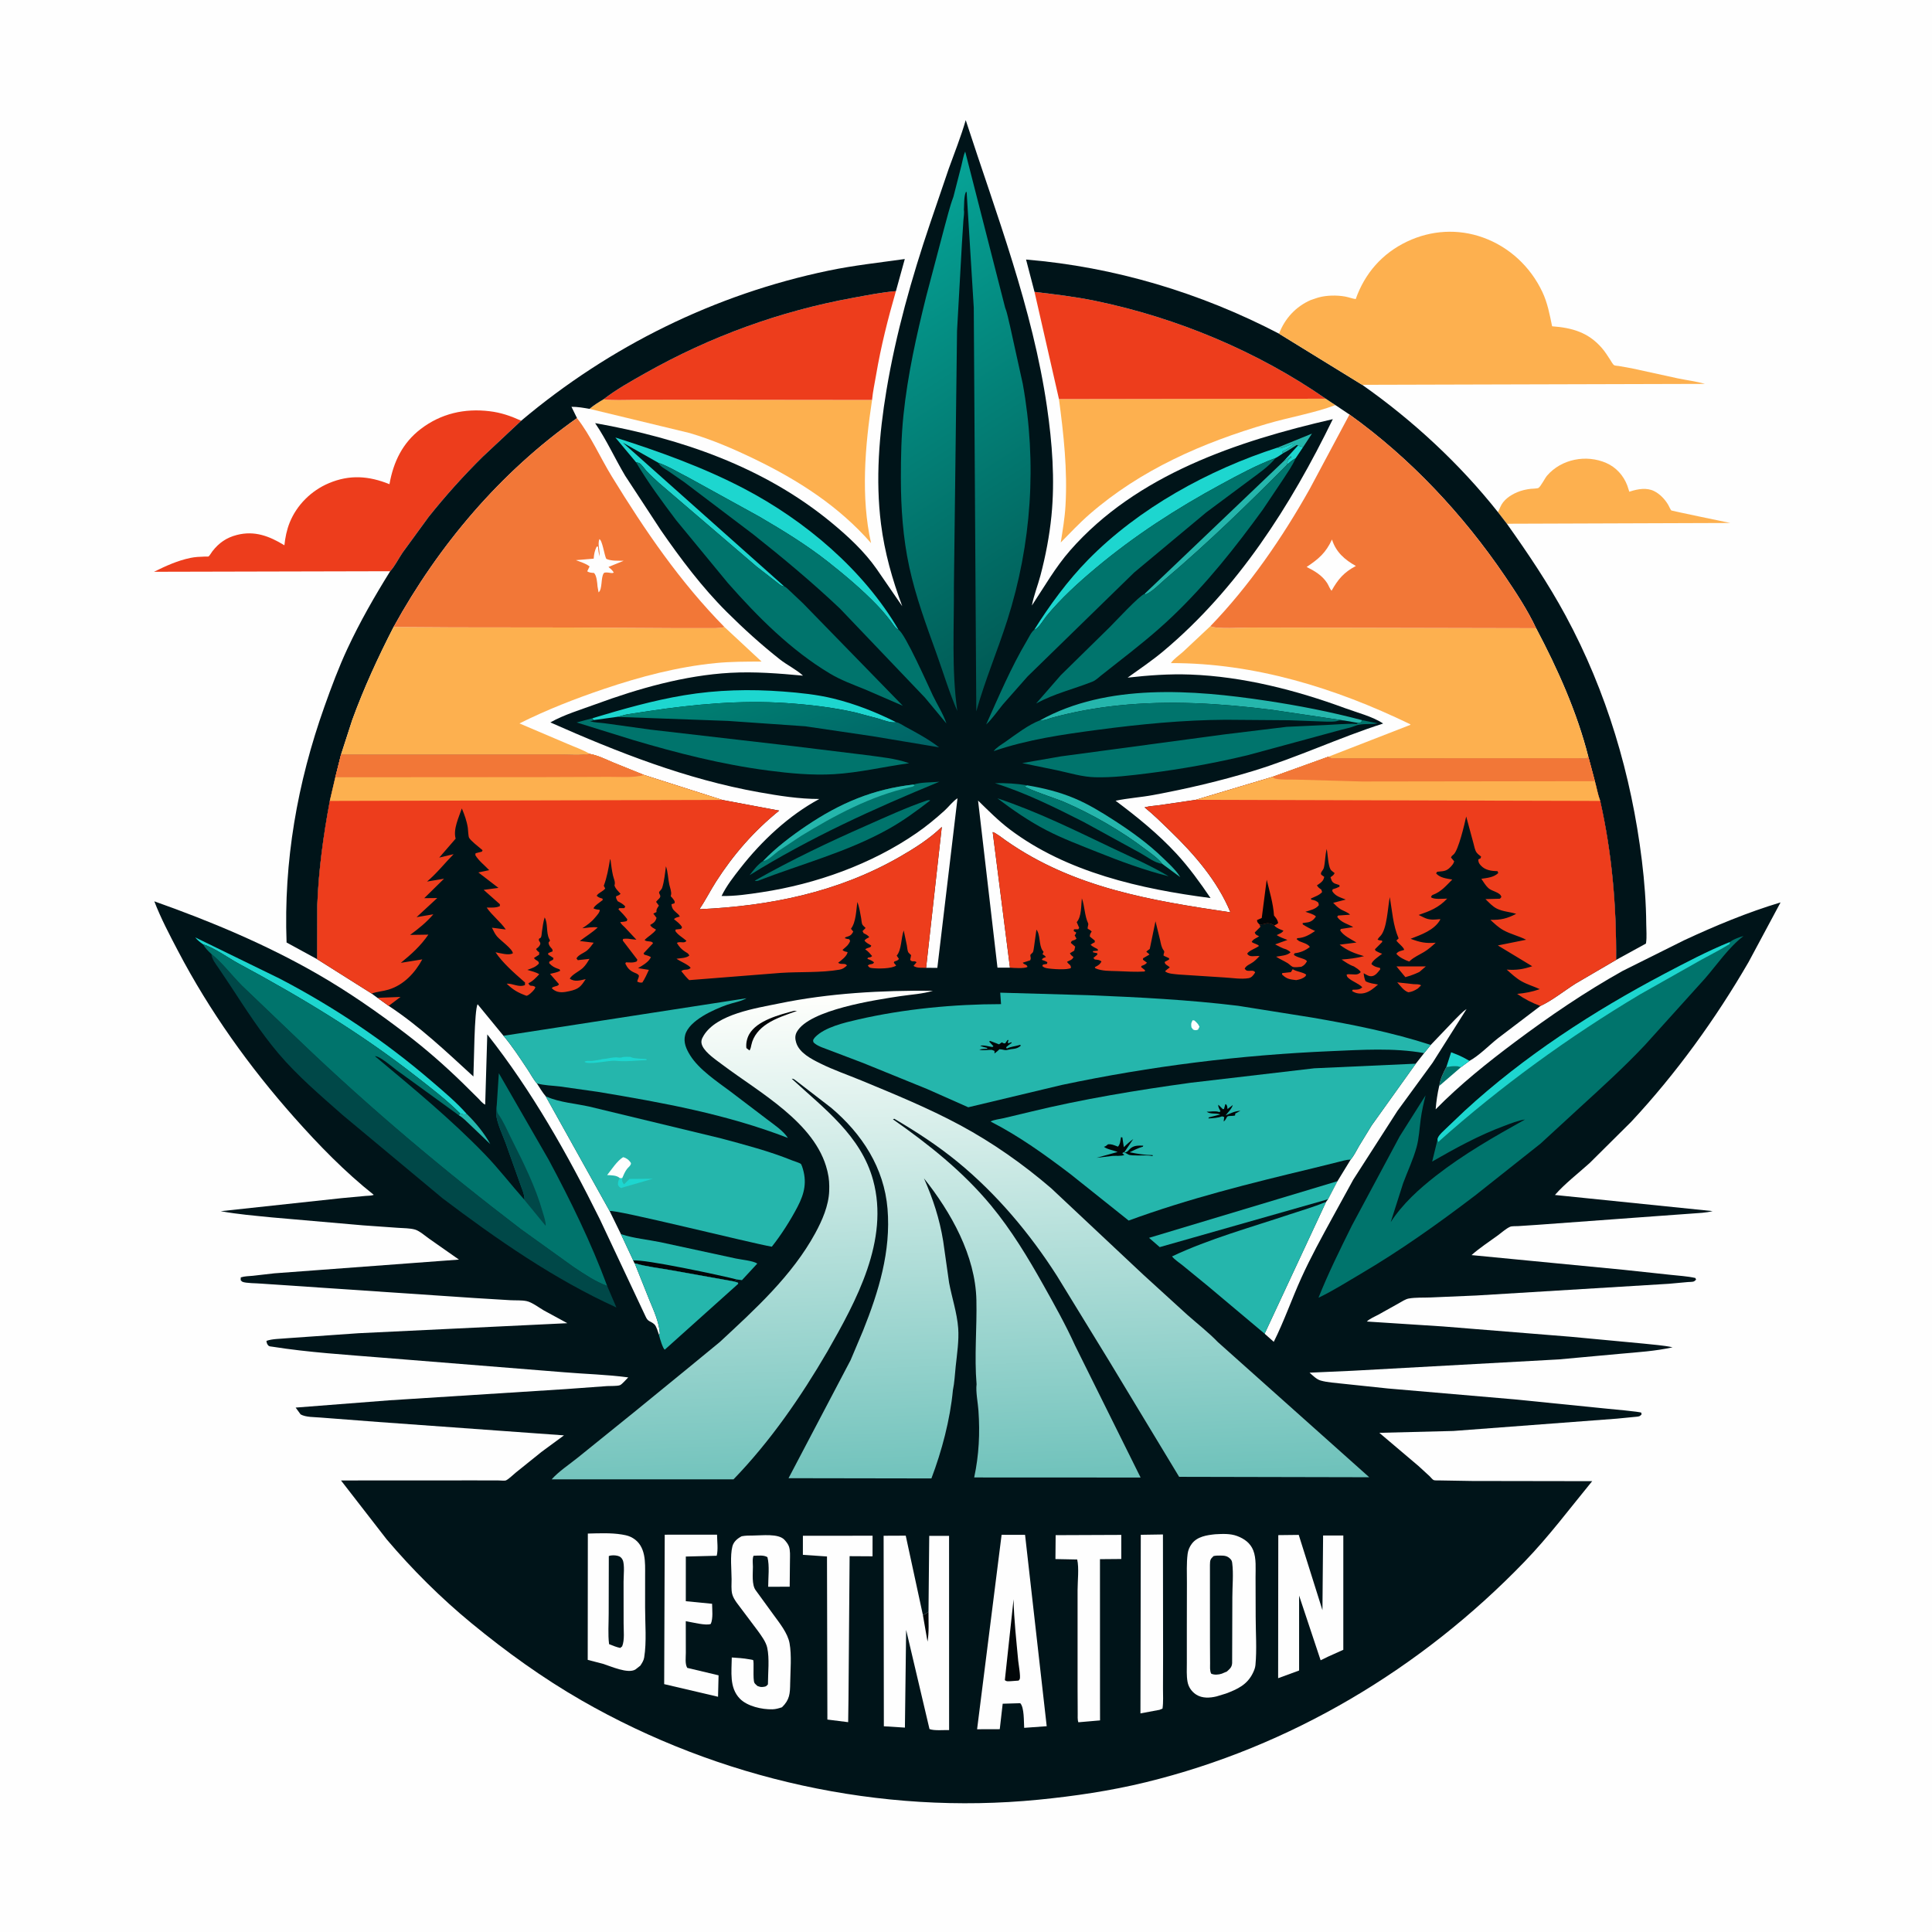 <svg version="1.1" xmlns="http://www.w3.org/2000/svg" style="display: block;" viewBox="0 0 2048 2048" width="1024" height="1024">
<defs>
	<linearGradient id="Gradient1" gradientUnits="userSpaceOnUse" x1="851.26" y1="834.949" x2="807.74" y2="710.051">
		<stop class="stop0" offset="0" stop-opacity="1" stop-color="rgb(0,100,102)"/>
		<stop class="stop1" offset="1" stop-opacity="1" stop-color="rgb(0,129,115)"/>
	</linearGradient>
	<linearGradient id="Gradient2" gradientUnits="userSpaceOnUse" x1="1156.86" y1="672.744" x2="885.56" y2="250.258">
		<stop class="stop0" offset="0" stop-opacity="1" stop-color="rgb(0,88,83)"/>
		<stop class="stop1" offset="1" stop-opacity="1" stop-color="rgb(6,164,151)"/>
	</linearGradient>
	<linearGradient id="Gradient3" gradientUnits="userSpaceOnUse" x1="1018.01" y1="1580.35" x2="999.104" y2="1048.37">
		<stop class="stop0" offset="0" stop-opacity="1" stop-color="rgb(109,193,186)"/>
		<stop class="stop1" offset="1" stop-opacity="1" stop-color="rgb(255,255,252)"/>
	</linearGradient>
</defs>
<path transform="translate(0,0)" fill="rgb(254,254,254)" d="M -0 -0 L 2048 0 L 2048 2048 L -0 2048 L -0 -0 z"/>
<path transform="translate(0,0)" fill="rgb(0,116,108)" d="M 1525.6 1151.19 C 1526.99 1143.21 1529.51 1138.13 1533.25 1130.98 C 1538.22 1130.41 1543.97 1129.41 1548.73 1131.24 L 1525.6 1151.19 z"/>
<path transform="translate(0,0)" fill="rgb(253,176,79)" d="M 1587.91 542.924 L 1590.45 537.379 C 1593.51 529.93 1601.14 524.789 1608.36 521.75 C 1613.02 519.793 1617.66 518.783 1622.66 518.183 C 1624.25 517.991 1629.62 517.941 1630.81 517.221 C 1633.3 515.723 1637.55 506.981 1639.96 504.183 C 1655.18 486.535 1681.47 481.522 1702.65 490.759 C 1713.1 495.321 1720.9 503.954 1724.93 514.5 L 1727.15 521.25 L 1728.58 520.788 C 1736.45 518.296 1745.65 516.725 1753.38 520.562 C 1759.64 523.671 1764.88 529.235 1768.4 535.193 C 1769.22 536.57 1770.68 540.178 1771.71 541.131 C 1772.03 541.431 1828.67 553.326 1834.19 554.38 L 1597.36 555.194 L 1587.91 542.924 z"/>
<path transform="translate(0,0)" fill="rgb(253,176,79)" d="M 1122.54 423.054 L 1405.36 422.653 L 1415.59 429.421 C 1392.64 438.019 1367.25 442.171 1343.64 449.09 C 1274.86 469.247 1209.44 497.699 1154.83 545.218 C 1144.2 554.476 1134.38 565.013 1124.45 575.031 C 1126.47 562.04 1128.68 549.53 1129.45 536.363 C 1131.69 498.153 1127.56 460.831 1122.54 423.054 z"/>
<path transform="translate(0,0)" fill="rgb(253,176,79)" d="M 624.899 433.405 C 629.512 429.465 634.519 426.398 639.715 423.308 C 650.491 424.566 661.784 423.907 672.63 423.885 L 731.12 423.772 L 924.42 423.981 C 916.93 473.18 912.389 526.715 923.337 575.682 C 889.206 536.632 846.382 509.128 800.028 486.699 C 777.695 475.893 754.827 466.055 731 459.028 L 624.899 433.405 z"/>
<path transform="translate(0,0)" fill="rgb(237,61,28)" d="M 1096.62 309.402 C 1118.28 311.996 1140.06 314.557 1161.44 318.995 C 1247.72 336.907 1332.78 372.405 1405.36 422.653 L 1122.54 423.054 L 1096.62 309.402 z"/>
<path transform="translate(0,0)" fill="rgb(237,61,28)" d="M 639.715 423.308 C 653.17 412.837 669.328 403.883 684.141 395.524 C 752.68 356.846 826.499 329.871 904 315.754 C 919.087 313.005 934.432 309.873 949.715 308.589 C 941.21 338.033 933.833 367.171 928.707 397.399 C 927.233 406.086 925.219 415.221 924.42 423.981 L 731.12 423.772 L 672.63 423.885 C 661.784 423.907 650.491 424.566 639.715 423.308 z"/>
<path transform="translate(0,0)" fill="rgb(237,61,28)" d="M 413.611 605.527 L 163.212 606.105 C 175.949 599.878 187.84 594.366 201.794 591.424 C 206.812 590.367 211.744 590.176 216.853 590.004 C 217.304 589.988 220.739 590.072 221.04 589.881 C 222.158 589.173 224.121 585.69 225.135 584.387 C 232.095 575.437 240.064 569.899 251.133 567.064 C 269.965 562.241 285.564 568.327 301.469 578.026 C 302.34 569.826 303.973 561.669 307.057 554 C 314.573 535.306 329.953 520.104 348.473 512.259 C 370.572 502.898 390.931 504.411 412.841 513.251 C 417.04 489.68 426.66 469.497 446.087 454.677 C 467.513 438.332 492.419 432.696 519 435.913 C 531.323 437.405 541.241 440.93 552.504 445.97 L 511.793 484.077 C 491.563 504.02 472.245 525.564 454.504 547.766 L 426.688 585.884 C 422.557 591.968 418.528 600.225 413.611 605.527 z"/>
<path transform="translate(0,0)" fill="rgb(0,20,25)" d="M 552.504 445.97 C 646.449 366.879 758.048 311.854 878.547 286.819 C 905.294 281.262 932.131 278.39 959.127 274.565 L 949.715 308.589 C 934.432 309.873 919.087 313.005 904 315.754 C 826.499 329.871 752.68 356.846 684.141 395.524 C 669.328 403.883 653.17 412.837 639.715 423.308 C 634.519 426.398 629.512 429.465 624.899 433.405 C 618.494 432.303 612.303 431.184 605.78 431.232 L 611.655 443.213 C 530.332 500.653 465.142 577.706 417.216 664.621 C 400.724 696.729 385.692 729.385 373.334 763.332 L 361.463 800.037 L 355.475 823.923 L 349.617 849.018 C 342.78 885.654 337.755 922.011 336.343 959.28 L 336.168 1016.76 L 303.784 999.096 C 300.586 913.141 315.142 829.879 343.91 749 C 351.319 728.17 359.008 707.527 368.361 687.473 C 381.622 659.041 397.049 632.138 413.611 605.527 C 418.528 600.225 422.557 591.968 426.688 585.884 L 454.504 547.766 C 472.245 525.564 491.563 504.02 511.793 484.077 L 552.504 445.97 z"/>
<path transform="translate(0,0)" fill="rgb(0,20,25)" d="M 1096.62 309.402 L 1087.66 275.119 C 1181.36 282.953 1272.46 310.239 1355.83 353.706 L 1443.95 407.927 C 1497.4 445.393 1547.4 491.704 1587.91 542.924 L 1597.36 555.194 C 1619.78 586.721 1641.13 618.418 1659.57 652.5 C 1703.08 732.915 1729.36 821.575 1740.45 912.153 C 1743.19 934.46 1744.93 957.216 1745.09 979.69 C 1745.13 985.959 1745.8 993.033 1744.92 999.221 L 1744.73 1000.23 L 1713.12 1017.56 C 1713.56 960.782 1708.79 904.516 1696.27 849.024 C 1693.78 842.484 1692.49 834.875 1690.6 828.07 L 1683.69 802.248 C 1671.75 755.016 1651.06 708.826 1628.33 665.911 C 1619.43 646.919 1607.15 628.224 1595.39 610.883 C 1550.96 545.411 1494.95 485.571 1430.51 439.41 L 1415.59 429.421 L 1405.36 422.653 C 1332.78 372.405 1247.72 336.907 1161.44 318.995 C 1140.06 314.557 1118.28 311.996 1096.62 309.402 z"/>
<path transform="translate(0,0)" fill="rgb(253,176,79)" d="M 767.968 664.699 L 807.289 701.3 C 791.124 701.298 774.764 701.3 758.663 702.89 C 718.327 706.874 679.131 717.196 640.817 730.116 C 610.041 740.495 579.711 752.308 550.641 766.851 L 601.375 788.447 C 609.216 791.87 618.026 794.816 625.306 799.242 C 615.303 800.991 604.113 799.978 593.959 799.988 L 533.07 800.012 L 421.719 800.09 L 361.463 800.037 L 373.334 763.332 C 385.692 729.385 400.724 696.729 417.216 664.621 L 480.054 665.035 L 602.872 665.183 L 720.101 665.872 L 749.141 665.833 C 755.372 665.804 761.921 666.273 767.968 664.699 z"/>
<path transform="translate(0,0)" fill="rgb(253,176,79)" d="M 1355.83 353.706 C 1362.03 337.607 1373.55 324.988 1389.5 318.025 L 1396 315.839 L 1397.65 315.342 C 1406.12 312.927 1417.31 312.792 1425.98 314.362 C 1429.73 315.043 1433.35 316.563 1437.12 317.031 C 1446.76 289.67 1465.27 268.549 1491.57 256.063 C 1517.06 243.966 1545.49 242.244 1572.04 251.778 C 1599.96 261.807 1622.32 282.714 1634.95 309.445 C 1640.46 321.126 1642.7 333.327 1645.3 345.875 C 1666.59 347.462 1683.6 352.27 1698.06 368.93 C 1701.4 372.775 1704.12 377.145 1706.9 381.396 C 1707.85 382.857 1709.65 386.346 1711.16 387.181 C 1712.07 387.685 1714.92 387.803 1716.02 387.987 L 1729.93 390.468 L 1778.5 401.079 C 1788 403.07 1798.01 404.239 1807.3 406.939 L 1443.95 407.927 L 1355.83 353.706 z"/>
<path transform="translate(0,0)" fill="rgb(253,176,79)" d="M 1283.03 663.796 C 1289.3 667.117 1317.28 665.116 1325.87 665.258 L 1628.33 665.911 C 1651.06 708.826 1671.75 755.016 1683.69 802.248 C 1683.13 802.798 1682.71 803.567 1682 803.899 C 1680.57 804.564 1674.37 803.91 1672.57 803.912 L 1634.78 803.958 L 1415.2 804.025 C 1412.18 803.983 1410.41 803.849 1407.74 802.327 L 1495.2 768.318 L 1494.75 767.654 C 1415.69 729.327 1329.67 702.7 1241.21 702.907 C 1244.13 698.525 1250.24 694.438 1254.26 690.765 L 1283.03 663.796 z"/>
<path transform="translate(0,0)" fill="rgb(242,119,55)" d="M 1430.51 439.41 C 1494.95 485.571 1550.96 545.411 1595.39 610.883 C 1607.15 628.224 1619.43 646.919 1628.33 665.911 L 1325.87 665.258 C 1317.28 665.116 1289.3 667.117 1283.03 663.796 C 1324.29 621.053 1359.35 570.04 1388.38 518.268 L 1430.51 439.41 z"/>
<path transform="translate(0,0)" fill="rgb(254,254,254)" d="M 1411.97 571.901 C 1416.13 585.254 1425.48 593.363 1437.29 599.958 C 1424.56 606.729 1418.53 613.792 1411.5 626.239 C 1409.55 624.072 1408.41 620.505 1406.78 617.999 C 1401.5 609.892 1393.52 605.191 1385.08 600.998 C 1397.99 592.417 1405.37 586.049 1411.97 571.901 z"/>
<path transform="translate(0,0)" fill="rgb(242,119,55)" d="M 611.655 443.213 C 626.16 461.785 636.333 485.171 648.677 505.284 C 683.791 562.501 720.698 616.657 767.968 664.699 C 761.921 666.273 755.372 665.804 749.141 665.833 L 720.101 665.872 L 602.872 665.183 L 480.054 665.035 L 417.216 664.621 C 465.142 577.706 530.332 500.653 611.655 443.213 z"/>
<path transform="translate(0,0)" fill="rgb(254,254,254)" d="M 635.345 571.5 C 638.493 572.593 640.581 588.265 642.638 592.365 C 647.887 594.888 655.287 594.266 661.101 594.443 L 645.017 600.997 C 647.15 602.853 649.279 604.476 650.654 607 C 648.634 607.563 649.325 607.601 647.505 607.371 L 645.998 607.138 C 644.769 606.96 641.02 606.398 640.13 607.5 C 636.692 611.758 638.807 624.685 634.5 627.937 L 633.391 621.65 C 633.071 617.642 632.524 610.163 629.69 607.36 C 627.131 607.109 624.652 607.154 622.5 605.592 L 624.466 601.532 L 625.017 600.5 C 621.111 597.268 615.203 595.655 610.494 593.801 L 629.34 592.2 C 629.708 587.34 630.351 583.789 632.5 579.394 L 633.946 579.5 C 634.079 583.027 634.712 586.27 635.438 589.719 C 636.147 583.22 633.285 577.531 635.345 571.5 z"/>
<path transform="translate(0,0)" fill="rgb(0,20,25)" d="M 981.722 1025.9 L 993.613 1025.98 L 1015 846.206 C 1010.1 849.265 1005.73 855.21 1001.37 859.167 C 991.973 867.693 982.134 875.796 971.695 883.013 C 923.786 916.136 864.99 937.08 807.558 945.791 C 793.484 947.926 779.166 950.066 764.893 949.788 C 770.176 938.87 777.628 929.439 785.071 919.93 C 807.474 891.309 836.291 864.309 868.504 846.958 C 847.046 846.97 825.743 843.578 804.662 839.816 C 727.538 826.053 654.73 797.427 583.408 765.795 C 597.776 757.598 615.662 752.31 631.229 746.576 C 676.454 729.917 725.942 715.847 774.277 713.208 C 800.264 711.79 825.406 713.849 851.225 716.22 C 844.213 709.718 834.291 704.978 826.641 698.937 C 806.958 683.393 788.26 666.481 770.5 648.786 C 744.197 622.579 721.697 592.59 700.592 562.146 L 662.681 504.28 C 651.715 485.812 642.989 466.381 630.87 448.529 C 721.71 464.668 810.18 494.97 882.048 554.538 C 899.333 568.865 916.285 584.599 929.218 603.076 L 956.417 642.617 C 945.82 614.185 937.714 585.545 933.896 555.375 C 927.96 508.468 931.904 460.462 939.633 414 C 949.66 353.719 966.364 294.729 985.931 236.878 L 1005.69 178.897 C 1011.85 161.789 1018.67 144.83 1023.71 127.341 C 1056.19 227.237 1094.67 326.917 1109.84 431.329 C 1115.38 469.404 1118.39 508.488 1114.57 546.885 C 1112.46 568.127 1108.37 589.415 1102.92 610.047 C 1100.12 620.653 1095.87 631.123 1093.84 641.886 C 1106.9 622.198 1118.76 601.309 1134.38 583.49 C 1204.84 503.076 1311.99 467.468 1412.84 444.324 C 1368.22 536.003 1311.88 624.421 1233.08 690.373 C 1221.02 700.468 1208.08 709.169 1195.32 718.329 C 1217.68 715.833 1239.47 714.209 1261.99 715.058 C 1317.52 717.15 1373.9 731.555 1425.82 750.687 C 1438.03 755.182 1455.63 759.721 1466.16 766.983 C 1419.6 781.882 1375.35 802.949 1328.44 817.234 C 1293.62 827.835 1258.12 836.163 1222.34 842.785 C 1209.21 845.216 1195.51 846.061 1182.56 848.832 C 1205.42 865.911 1227.69 883.954 1247.1 904.958 C 1260.44 919.4 1272.2 935.729 1283.24 951.969 C 1209.57 942.475 1130.67 924.738 1070.31 879.098 C 1058.36 870.059 1047.51 859.087 1036.79 848.63 L 1057.37 1025.74 L 1070.6 1025.77 L 1052.3 882.105 C 1054.04 881.704 1064.66 889.878 1066.74 891.331 C 1138.11 941.172 1220.04 954.593 1304.31 967.096 C 1290.65 933.932 1266.12 905.68 1240.64 881.008 C 1231.77 872.419 1222.9 863.607 1213.29 855.846 C 1218.46 854.398 1224.47 854.204 1229.81 853.404 L 1267.6 847.857 L 1348.82 823.541 L 1407.74 802.327 C 1410.41 803.849 1412.18 803.983 1415.2 804.025 L 1634.78 803.958 L 1672.57 803.912 C 1674.37 803.91 1680.57 804.564 1682 803.899 C 1682.71 803.567 1683.13 802.798 1683.69 802.248 L 1690.6 828.07 C 1692.49 834.875 1693.78 842.484 1696.27 849.024 C 1708.79 904.516 1713.56 960.782 1713.12 1017.56 L 1670.45 1042.49 C 1658.42 1050.05 1645.57 1060.49 1632.86 1066.41 L 1587.74 1100.72 C 1578.27 1108.24 1568.19 1118.79 1557.74 1124.56 L 1548.73 1131.24 C 1543.97 1129.41 1538.22 1130.41 1533.25 1130.98 C 1529.51 1138.13 1526.99 1143.21 1525.6 1151.19 C 1523.69 1159.48 1522.54 1167.48 1521.85 1175.96 C 1547.61 1149.73 1576.77 1126.39 1606.18 1104.39 C 1642.85 1076.97 1680.17 1051.54 1720.16 1029.16 L 1785.1 996.784 C 1818.22 981.347 1852.44 967.12 1887.46 956.6 L 1853.6 1019.76 C 1818.7 1080.03 1776.64 1138.24 1729.13 1189.16 L 1685.1 1232.87 C 1673.02 1243.81 1659 1254.5 1648.28 1266.72 L 1815.43 1283.82 C 1808.31 1285.71 1800.6 1285.87 1793.27 1286.44 L 1758 1288.99 L 1629.76 1298.37 L 1609.35 1299.72 C 1607.12 1299.86 1602.7 1299.62 1600.83 1300.41 C 1596.62 1302.2 1591.5 1306.84 1587.76 1309.57 C 1578.42 1316.38 1568.52 1322.79 1559.88 1330.46 L 1721.33 1346.07 L 1770.72 1351.36 C 1779.41 1352.37 1788.67 1352.76 1797.17 1354.73 L 1797.91 1356.5 C 1797.11 1357.13 1796.44 1357.99 1795.5 1358.39 C 1794.13 1358.97 1790.81 1358.86 1789.14 1359.03 L 1769.19 1360.85 L 1565.04 1373.28 L 1516.43 1375.36 C 1509.06 1375.66 1500.5 1375.2 1493.28 1376.5 C 1489.79 1377.13 1485.83 1379.83 1482.69 1381.58 L 1461.44 1393.44 C 1457.64 1395.57 1451.88 1397.83 1448.91 1400.87 L 1529.63 1406.09 L 1665 1417.01 L 1742.1 1424.26 C 1752.24 1425.44 1763.09 1426.02 1773.01 1428.19 C 1754.98 1432.26 1735.9 1433.41 1717.5 1435.07 L 1652.5 1441.02 L 1434.52 1453.02 L 1388.18 1455.1 C 1391.63 1458.08 1395.52 1462.17 1399.99 1463.44 C 1407.22 1465.49 1415.72 1465.9 1423.2 1466.78 L 1471.13 1471.84 L 1605.44 1483.39 L 1703.03 1493.22 C 1706.68 1493.58 1739.12 1496.49 1739.77 1497.5 C 1740.14 1498.07 1739.96 1498.83 1740.05 1499.5 C 1739.37 1500.05 1738.79 1500.76 1738 1501.15 C 1736.73 1501.78 1733.43 1501.88 1732 1502.06 L 1713.92 1503.83 L 1540.69 1516.88 L 1462.15 1518.85 L 1503.65 1554.02 L 1515.5 1564.89 C 1516.47 1565.81 1518.61 1568.49 1519.64 1568.9 C 1521.34 1569.59 1525.33 1569.23 1527.39 1569.34 L 1560.2 1569.89 L 1687.78 1570.1 C 1664.09 1598.98 1642.04 1628.53 1616.02 1655.5 C 1506.63 1768.89 1367.94 1851.84 1214.44 1889.29 C 1177.35 1898.34 1138.77 1904.03 1100.78 1907.77 C 933.626 1924.24 762.23 1886.18 616.662 1802.62 C 575.356 1778.9 536.588 1750.92 499.826 1720.69 C 467.423 1694.04 436.911 1663.68 409.815 1631.7 L 361.476 1569.35 L 503.138 1569.28 L 528.538 1569.34 C 530.048 1569.35 535.223 1569.83 536.363 1569.27 C 539.617 1567.69 543.688 1563.45 546.607 1561.12 L 574 1539.09 L 597.849 1521.55 L 401 1507.35 L 339.727 1502.66 C 333.413 1502.09 324.216 1502.45 318.683 1499.32 L 313.399 1492.1 L 413 1484.37 L 599.138 1472.54 L 643.568 1469.31 C 646.897 1469.08 654.306 1469.48 657.201 1468.34 C 659.429 1467.46 663.966 1461.97 665.956 1460.1 C 643.322 1457.04 620.199 1456.55 597.426 1454.61 L 405.66 1439.22 C 366.931 1436.05 327.159 1433.66 288.793 1427.57 C 286.945 1427.27 285.318 1427.48 284.089 1425.91 C 282.856 1424.34 282.721 1423.31 282.429 1421.39 C 288.758 1419.11 297.186 1419.28 303.99 1418.6 L 380.113 1413.27 L 601.41 1402.64 L 576.536 1389.14 C 571.498 1386.25 564.043 1380.5 558.388 1379.27 C 552.938 1378.08 546.429 1378.6 540.818 1378.26 L 502.582 1375.93 L 276.481 1360.67 C 272.131 1360.24 260.543 1360.37 257 1358.73 C 256.228 1358.37 255.748 1357.58 255.122 1357 L 255.228 1354.09 C 259.331 1352.76 263.731 1352.81 268 1352.39 L 290.718 1349.79 L 486.516 1335.23 L 455.212 1313.29 C 451.051 1310.39 444.739 1304.79 439.999 1303.41 C 434.642 1301.85 427.551 1301.96 421.93 1301.54 L 385 1298.93 L 288.208 1290.5 C 270.13 1288.66 251.879 1287.23 234.004 1283.9 L 362 1270.1 L 387.403 1267.74 C 390.014 1267.49 393.815 1267.63 396.19 1266.56 C 365.472 1242.19 337.881 1213.79 311.908 1184.51 C 264.241 1130.78 222.134 1071.87 188.779 1008.2 C 179.838 991.139 170.483 973.428 163.583 955.44 C 222.981 976.504 281.446 1000.89 336.203 1032.32 C 368.89 1051.09 400.292 1072.91 430.222 1095.79 C 451.421 1111.99 471.105 1129.23 490.238 1147.83 L 507.026 1164.44 C 509.109 1166.52 511.607 1169.84 514.323 1170.95 L 516.537 1096.49 C 563.915 1156.47 601.831 1223.85 635.713 1292.15 L 684.362 1395.54 C 686.934 1401.42 689.274 1400 693.522 1403.72 C 695.887 1405.79 697.446 1411.88 698.531 1414.84 L 699.456 1413.45 C 698.606 1401.3 692.908 1389.07 688.318 1377.92 L 672.8 1339.12 L 671.334 1336.25 L 658.173 1308.16 L 646.257 1283.77 L 578.434 1162.04 C 574.962 1158.03 572.065 1152.88 569.102 1148.44 C 565.483 1144.32 562.401 1138.38 559.298 1133.74 C 551.155 1121.54 543.186 1109.19 533.714 1097.97 L 506.302 1064.56 C 502.723 1070.24 502.463 1129.51 501.821 1141.12 C 473.012 1114.71 444.76 1087.85 412.007 1066.25 L 400.117 1057.74 L 393.955 1053.21 L 336.168 1016.76 L 336.343 959.28 C 337.755 922.011 342.78 885.654 349.617 849.018 L 355.475 823.923 L 361.463 800.037 L 421.719 800.09 L 533.07 800.012 L 593.959 799.988 C 604.113 799.978 615.303 800.991 625.306 799.242 C 633.867 800.785 642.305 805.051 650.312 808.431 L 682.743 821.533 L 765.552 847.952 L 825.978 859.282 C 799.356 880.811 777.579 905.65 759.123 934.436 C 752.959 944.05 747.839 954.413 741.404 963.815 C 816.002 960.428 887.856 945.994 953.334 908.5 C 968.899 899.587 985.485 889.163 998.338 876.569 L 981.722 1025.9 z"/>
<path transform="translate(0,0)" fill="rgb(237,61,28)" d="M 400.117 1057.74 L 424.581 1056.8 L 412.007 1066.25 L 400.117 1057.74 z"/>
<path transform="translate(0,0)" fill="rgb(29,214,207)" d="M 1375.89 472.305 L 1381.34 474.012 L 1373.35 485.885 C 1369.75 487.775 1367.17 489.973 1364.21 492.743 C 1364.95 489.294 1364.62 488.766 1367.01 486.005 L 1368.5 485.51 L 1368.51 483.5 C 1366.33 485.484 1364.42 486.858 1361.8 488.223 L 1360.99 488.639 L 1375.89 472.305 z"/>
<path transform="translate(0,0)" fill="rgb(237,61,28)" d="M 1481.13 1041.35 L 1498.5 1043.25 C 1501.29 1043.48 1504.06 1042.94 1506.42 1044.5 L 1502.99 1047.87 C 1499.51 1050.01 1497.07 1051.29 1493 1051.87 C 1488.22 1050.47 1484.44 1044.96 1481.13 1041.35 z"/>
<path transform="translate(0,0)" fill="rgb(37,182,172)" d="M 1354.32 474.459 L 1390.71 459.659 L 1381.34 474.012 L 1375.89 472.305 L 1374.74 471.629 C 1369.99 474.573 1365.14 478.013 1360.13 480.431 L 1359.41 479.766 L 1359.51 478.5 L 1361 477.755 C 1362.89 476.916 1364.24 476.156 1366 475 C 1367.52 474 1368.94 473.093 1370.31 471.877 L 1371.25 471.005 L 1372.75 470.75 L 1371.59 470.052 L 1365.66 472.205 L 1360.52 474.196 C 1357.63 475.129 1357.04 475.839 1354.32 474.459 z"/>
<path transform="translate(0,0)" fill="rgb(237,61,28)" d="M 1370.2 1027.5 L 1370.69 1027.62 C 1375 1030.2 1381.08 1030.41 1384.64 1033.18 L 1383.86 1034.89 C 1380.68 1037.61 1378.11 1038.15 1374.06 1038.98 C 1367.21 1038.16 1364.1 1037.92 1358.98 1033 L 1359.23 1031.5 L 1368.43 1030.5 L 1370.2 1027.5 z"/>
<path transform="translate(0,0)" fill="rgb(37,182,172)" d="M 487.781 1180.35 C 490.568 1181.04 492.076 1182.04 494.754 1180.76 C 504.219 1190.05 513.307 1201.13 519.715 1212.76 L 498.476 1192.49 C 494.687 1188.95 490.782 1184.76 486.275 1182.16 L 487.781 1180.35 z"/>
<path transform="translate(0,0)" fill="rgb(237,61,28)" d="M 1480.31 1024.44 L 1511.47 1024.41 L 1504.66 1030.26 L 1504.05 1030.55 C 1499.33 1032.84 1494.76 1034.37 1489.75 1035.83 L 1480.31 1024.44 z"/>
<path transform="translate(0,0)" fill="rgb(29,214,207)" d="M 1533.25 1130.98 L 1538.26 1115.45 L 1542 1116.9 C 1547.64 1118.96 1552.53 1121.62 1557.74 1124.56 L 1548.73 1131.24 C 1543.97 1129.41 1538.22 1130.41 1533.25 1130.98 z"/>
<path transform="translate(0,0)" fill="rgb(37,182,172)" d="M 1360.99 488.639 L 1361.8 488.223 C 1364.42 486.858 1366.33 485.484 1368.51 483.5 L 1368.5 485.51 L 1367.01 486.005 C 1364.62 488.766 1364.95 489.294 1364.21 492.743 C 1322.93 534.186 1280.34 575.696 1235.71 613.514 C 1230.05 618.307 1220.94 627.872 1214.24 630.162 L 1213.34 629.468 L 1360.99 488.639 z"/>
<path transform="translate(0,0)" fill="rgb(37,182,172)" d="M 1088.74 832.454 C 1106.06 835.374 1122.31 839.31 1138.58 846.09 C 1153.54 852.325 1167.55 860.915 1181.14 869.69 C 1199.61 881.619 1217.42 894.497 1233.22 909.856 C 1238.74 915.227 1244.91 920.766 1249.34 927.084 L 1251.08 929.8 L 1232.07 915.765 C 1227.54 909.746 1220.6 905.084 1214.62 900.553 C 1188.55 880.794 1158 863.127 1128 850.128 C 1121.45 847.285 1088.11 836.226 1086.26 833.5 L 1088.74 832.454 z"/>
<path transform="translate(0,0)" fill="rgb(0,116,108)" d="M 1232.07 915.765 C 1223.84 914.712 1216.01 908.232 1208.85 904.274 L 1148.74 871.335 C 1118.72 856.078 1086.81 840.259 1054.63 830.226 C 1066.03 829.923 1077.49 830.588 1088.74 832.454 L 1086.26 833.5 C 1088.11 836.226 1121.45 847.285 1128 850.128 C 1158 863.127 1188.55 880.794 1214.62 900.553 C 1220.6 905.084 1227.54 909.746 1232.07 915.765 z"/>
<path transform="translate(0,0)" fill="rgb(0,116,108)" d="M 1057.22 846.218 C 1099.53 860.259 1139.94 880.361 1180.15 899.5 C 1199.88 908.889 1220.06 917.653 1238.81 928.902 C 1213.37 922.471 1188.25 913.271 1163.91 903.5 C 1145.55 896.127 1126.56 889.048 1109 879.939 C 1090.79 870.49 1073.55 858.6 1057.22 846.218 z"/>
<path transform="translate(0,0)" fill="rgb(0,116,108)" d="M 982.712 848.5 C 984.24 848.208 984.565 847.94 986.072 848.5 C 971.798 859.559 957.704 869.9 941.917 878.743 C 898.23 903.212 849.827 915.693 803.5 933.649 C 802.004 933.853 801.546 934.155 800.14 933.5 C 838.867 911.537 878.169 892.867 918.877 874.919 C 940.048 865.585 960.777 855.984 982.712 848.5 z"/>
<path transform="translate(0,0)" fill="rgb(29,214,207)" d="M 215.226 1001 C 211.968 998.728 209.397 996.77 206.923 993.646 L 296.745 1037.5 C 354.076 1067.47 407.997 1103.6 457.05 1145.71 C 469.994 1156.82 483.388 1167.99 494.754 1180.76 C 492.076 1182.04 490.568 1181.04 487.781 1180.35 C 473.848 1166.28 457.096 1153.55 441.504 1141.35 C 382.33 1095.04 319.368 1057.21 253.329 1021.63 C 241.337 1015.17 228.065 1005.05 215.226 1001 z"/>
<path transform="translate(0,0)" fill="rgb(0,116,108)" d="M 968.268 831.675 C 976.204 829.057 987.34 829.477 995.769 828.692 C 926.252 857.24 858.584 888.019 794.575 927.756 C 798.788 922.341 803.285 916.27 809.113 912.543 C 822.515 898.601 838.707 886.298 854.695 875.5 C 890.301 851.451 925.456 836.49 968.268 831.675 z"/>
<path transform="translate(0,0)" fill="rgb(37,182,172)" d="M 968.268 831.675 L 969.5 832.625 C 967.658 833.95 966.927 834.007 964.739 834.481 C 923.842 843.352 884.298 864.572 848.991 886.236 L 825.202 902.05 C 820.937 905.146 814.074 912.376 809.113 912.543 C 822.515 898.601 838.707 886.298 854.695 875.5 C 890.301 851.451 925.456 836.49 968.268 831.675 z"/>
<path transform="translate(0,0)" fill="rgb(37,182,172)" d="M 1102.71 763.471 C 1173.59 724.08 1264.78 731.131 1342 742.739 C 1376.23 747.885 1410.43 754.522 1443.89 763.405 L 1442.9 765.644 L 1439.85 766.378 L 1425.52 763.875 L 1347.99 752.39 C 1293.54 745.614 1239.93 742.156 1185.14 747.863 C 1161.59 750.316 1138.1 754.559 1115.24 760.791 C 1110.82 761.997 1107.44 763.942 1102.71 763.471 z"/>
<path transform="translate(0,0)" fill="rgb(37,182,172)" d="M 1407.81 1271.23 L 1229.35 1322 L 1218.03 1312.17 L 1417.79 1252.09 L 1407.81 1271.23 z"/>
<path transform="translate(0,0)" fill="rgb(29,214,207)" d="M 628.134 761.321 C 660.233 751.654 692.135 742.524 725.25 737.004 C 759.984 731.214 794.986 730.367 830.042 733.033 C 847.918 734.393 866.061 736.235 883.5 740.51 C 906.747 746.209 928.681 754.893 950.029 765.603 C 943.892 766.505 936.597 763.395 930.736 761.641 L 906.584 755.219 C 882.873 749.804 857.443 746.887 833.17 745.257 C 784.952 742.021 736.069 746.533 688.368 753.683 L 665.126 757.179 C 661.382 757.839 657.904 759.348 653.89 759.922 L 629.069 763.355 L 628.134 761.321 z"/>
<path transform="translate(0,0)" fill="rgb(37,182,172)" d="M 658.173 1308.16 L 659.101 1308.48 C 671.922 1312.7 686.744 1314.04 700.07 1316.77 L 780.061 1334.07 C 785.86 1335.33 798.091 1336.36 802.765 1339.43 L 786.5 1357.02 L 780.851 1356.26 L 778.464 1358.48 L 712.854 1346.72 C 699.565 1344.26 685.765 1342.91 672.8 1339.12 L 671.334 1336.25 L 658.173 1308.16 z"/>
<path transform="translate(0,0)" fill="rgb(1,6,8)" d="M 671.334 1336.25 C 681.395 1334.26 765.7 1352.24 780.851 1356.26 L 778.464 1358.48 L 712.854 1346.72 C 699.565 1344.26 685.765 1342.91 672.8 1339.12 L 671.334 1336.25 z"/>
<path transform="translate(0,0)" fill="rgb(29,214,207)" d="M 1354.32 474.459 C 1357.04 475.839 1357.63 475.129 1360.52 474.196 L 1365.66 472.205 L 1371.59 470.052 L 1372.75 470.75 L 1371.25 471.005 L 1370.31 471.877 C 1368.94 473.093 1367.52 474 1366 475 C 1364.24 476.156 1362.89 476.916 1361 477.755 L 1359.51 478.5 L 1359.41 479.766 L 1360.13 480.431 C 1357.55 482.159 1354.97 484.09 1352.21 485.495 C 1332.14 492.895 1313.21 503.206 1294.45 513.384 C 1246.98 539.131 1202.74 567.669 1161.28 602.417 C 1142.85 617.856 1124.56 634.508 1109.26 653.12 C 1106.54 656.437 1100.43 666.919 1096.36 667.559 C 1112.63 641.541 1131.83 615.402 1153.31 593.5 C 1207.11 538.619 1281.33 497.917 1354.32 474.459 z"/>
<path transform="translate(0,0)" fill="rgb(254,254,254)" d="M 1209.28 1626.95 L 1232.77 1626.59 L 1232.92 1754.63 L 1232.82 1789.83 C 1232.79 1796.8 1233.33 1804.28 1232.3 1811.18 L 1229.13 1812.5 L 1208.92 1816.27 L 1209.28 1626.95 z"/>
<path transform="translate(0,0)" fill="rgb(37,182,172)" d="M 672.8 1339.12 C 685.765 1342.91 699.565 1344.26 712.854 1346.72 L 778.464 1358.48 L 782.385 1359.64 L 782.5 1360.92 L 704.671 1430.72 C 702.603 1429.46 699.473 1418.81 698.772 1415.98 L 698.531 1414.84 L 699.456 1413.45 C 698.606 1401.3 692.908 1389.07 688.318 1377.92 L 672.8 1339.12 z"/>
<path transform="translate(0,0)" fill="rgb(254,254,254)" d="M 1516.67 1107.65 L 1542.48 1080.63 C 1546.15 1077.08 1550.35 1072.29 1554.61 1069.63 L 1518.61 1126.56 L 1481.32 1177.63 L 1434.57 1250.4 L 1412.45 1290.68 C 1400.9 1311.87 1389.4 1332.69 1379.43 1354.7 C 1369.34 1376.95 1361.15 1400.65 1350.25 1422.4 L 1340.56 1413.8 L 1405.72 1273.98 L 1407.81 1271.23 L 1417.79 1252.09 L 1431.79 1229.19 C 1435.31 1225.06 1437.82 1219.72 1440.54 1215.02 L 1454 1193 L 1500.81 1127.55 L 1509.64 1116.34 L 1516.67 1107.65 z"/>
<path transform="translate(0,0)" fill="url(#Gradient1)" d="M 653.89 759.922 C 657.904 759.348 661.382 757.839 665.126 757.179 L 688.368 753.683 C 736.069 746.533 784.952 742.021 833.17 745.257 C 857.443 746.887 882.873 749.804 906.584 755.219 L 930.736 761.641 C 936.597 763.395 943.892 766.505 950.029 765.603 C 952.766 765.871 957.053 768.921 959.541 770.252 C 971.553 776.678 984.688 783.829 995.487 792.195 L 924.837 780.409 L 853.625 769.902 L 771.467 764.184 L 653.89 759.922 z"/>
<path transform="translate(0,0)" fill="rgb(254,254,254)" d="M 851.107 1627.97 L 924.958 1627.93 L 924.92 1649.75 L 900.624 1649.61 L 899.431 1800.75 L 899.088 1825.57 L 877.066 1822.8 L 876.643 1649.93 L 851.085 1648.17 L 851.107 1627.97 z"/>
<path transform="translate(0,0)" fill="rgb(29,214,207)" d="M 674.212 489.998 L 652.312 463.769 C 698.79 478.581 745.436 495.307 788.747 517.969 C 853.264 551.725 915.391 604.036 952.461 667.536 C 949.064 666.239 946.549 661.532 944.281 658.58 C 939.779 652.719 935.005 647.003 929.89 641.667 C 914.087 625.181 896.194 610.123 878.307 595.979 C 855.186 577.694 830.286 562.493 804.884 547.637 L 729.989 506.348 C 719.478 501.024 708.95 494.446 697.835 490.525 L 660.294 469.278 L 831.438 621.699 L 831.045 621.619 C 827.482 620.992 825.768 618.966 823 616.879 L 801.896 600.502 L 698.826 512.194 C 694.312 508.054 689.696 503.978 685.51 499.5 C 683.762 497.63 679.878 492.001 677.861 491.012 C 676.728 490.457 675.429 490.336 674.212 489.998 z"/>
<path transform="translate(0,0)" fill="rgb(0,116,108)" d="M 1102.71 763.471 C 1107.44 763.942 1110.82 761.997 1115.24 760.791 C 1138.1 754.559 1161.59 750.316 1185.14 747.863 C 1239.93 742.156 1293.54 745.614 1347.99 752.39 L 1425.52 763.875 C 1422.97 763.715 1420.49 763.352 1418.02 764.148 C 1414.26 765.361 1409.11 764.903 1405.09 764.938 L 1366.58 763.495 L 1299.24 762.983 C 1254.27 763.212 1208.6 767.688 1164.06 773.589 C 1126.59 778.554 1089.24 783.883 1053.37 796.216 C 1056.09 792.434 1062.13 788.893 1065.98 786.195 C 1076.94 778.515 1090.15 768.167 1102.71 763.471 z"/>
<path transform="translate(0,0)" fill="rgb(254,254,254)" d="M 704.643 1626.85 L 760.091 1626.81 C 760.153 1633.55 761.417 1642.75 759.738 1649.16 L 727.003 1650 L 726.979 1697.34 L 754.842 1700.08 C 754.933 1706.68 756.026 1715.27 753.5 1721.35 C 749.285 1723.73 732.384 1719.4 726.949 1718.5 L 727.004 1752.06 C 727.012 1757.06 725.988 1763.73 728.5 1768.01 L 761.712 1775.91 L 761.151 1798.63 L 704.056 1785.25 L 704.643 1626.85 z"/>
<path transform="translate(0,0)" fill="rgb(254,254,254)" d="M 1119.03 1627.33 L 1188.6 1627.05 L 1188.61 1652.59 L 1166.01 1652.78 L 1166.05 1801.96 L 1166.09 1823.69 L 1143.13 1825.68 C 1142.07 1823.06 1142.47 1819.12 1142.41 1816.29 L 1142.28 1789.53 L 1142.28 1685.52 C 1142.3 1675.78 1143.93 1662.38 1141.88 1653.13 L 1118.81 1652.67 L 1119.03 1627.33 z"/>
<path transform="translate(0,0)" fill="rgb(0,116,108)" d="M 629.069 763.355 C 628.432 764.267 626.577 764.25 625.5 764.465 C 630.444 766.097 635.766 765.988 640.897 766.696 L 689.773 773.471 L 841.31 790.988 L 917.713 800.335 C 933.222 802.523 948.927 803.779 963.781 809.05 C 937.293 812.659 910.867 819.084 884.164 820.667 C 860.872 822.047 837.16 819.796 814.067 816.768 C 765.281 810.372 718.017 798.352 670.923 784.365 L 611.264 765.834 L 628.134 761.321 L 629.069 763.355 z"/>
<path transform="translate(0,0)" fill="rgb(254,254,254)" d="M 786.197 1628.5 C 790.39 1627.7 794.285 1627.72 798.535 1627.72 C 807.655 1627.72 825.148 1625.36 831.51 1632.21 C 833.234 1634.06 835.315 1636.69 836.22 1639.08 C 837.876 1643.46 837.403 1649.41 837.383 1654.02 L 837.1 1682 L 814.309 1682.02 C 814.301 1672.5 815.918 1659.72 813.5 1650.66 C 809.599 1648.16 803.276 1649.11 798.74 1649.17 L 798.19 1651.09 C 797.606 1653.9 798.103 1657.88 798.113 1660.78 C 798.136 1667.82 796.717 1679.92 801.044 1685.7 L 820.097 1711.9 C 826.364 1720.55 835.003 1731.13 836.966 1741.91 C 839.298 1754.72 837.834 1771.14 837.627 1784.29 C 837.455 1795.21 837.18 1801.74 828.941 1809.76 C 825.599 1810.89 822.339 1811.85 818.785 1811.94 C 807.723 1812.22 792.145 1808.74 784.277 1800.65 C 772.854 1788.9 775.603 1772.01 775.709 1757 C 781.908 1757.4 788.049 1757.79 794.17 1758.9 C 794.729 1759 797.986 1759.46 798.241 1759.67 C 799.686 1760.83 797.715 1780.25 799.773 1784.01 C 800.325 1785.02 802.083 1786.37 802.937 1787.24 C 804.945 1787.96 806.315 1788.5 808.481 1788.24 C 811.527 1787.87 812.151 1787.86 814.032 1785.5 C 814.064 1773.59 815.824 1757.96 813.262 1746.5 C 811.915 1740.47 807.157 1734.07 803.582 1729.08 L 780.725 1698.63 C 778.82 1695.86 776.938 1692.92 776.129 1689.61 C 774.963 1684.85 775.537 1678.92 775.513 1674.01 C 775.461 1663.39 773.844 1649.46 776.337 1639.38 C 777.619 1634.19 781.722 1630.88 786.197 1628.5 z"/>
<path transform="translate(0,0)" fill="rgb(254,254,254)" d="M 1355.04 1627.3 L 1376.72 1627.05 L 1401.84 1706.84 L 1402.54 1627.69 L 1423.97 1627.72 L 1423.96 1748.85 L 1407.89 1756.07 L 1399.92 1759.96 L 1377.1 1691.39 L 1377.11 1770.81 L 1354.87 1778.96 L 1355.04 1627.3 z"/>
<path transform="translate(0,0)" fill="rgb(0,116,108)" d="M 1443.89 763.405 L 1460.45 766.792 C 1452.7 768.265 1443.47 766.477 1436.45 769.457 C 1431.82 771.422 1426.38 772.289 1421.53 773.66 L 1385.7 783.415 L 1322.37 800.591 C 1288.08 808.833 1252.28 815.303 1217.3 819.695 C 1198.78 822.02 1179.26 824.445 1160.57 823.91 C 1147.03 823.522 1134.14 819.453 1120.99 816.622 L 1083.57 808.927 L 1124.66 801.78 L 1298.35 778.438 L 1363.83 770.483 L 1405.1 768.567 C 1416.07 768.077 1427.18 766.947 1438.15 767.374 L 1439.85 766.378 L 1442.9 765.644 L 1443.89 763.405 z"/>
<path transform="translate(0,0)" fill="rgb(0,116,108)" d="M 697.835 490.525 C 708.95 494.446 719.478 501.024 729.989 506.348 L 804.884 547.637 C 830.286 562.493 855.186 577.694 878.307 595.979 C 896.194 610.123 914.087 625.181 929.89 641.667 C 935.005 647.003 939.779 652.719 944.281 658.58 C 946.549 661.532 949.064 666.239 952.461 667.536 C 959.466 671.457 984.268 727.667 988.833 737.171 C 993.561 747.017 999.767 756.556 1003.25 766.903 L 980.5 739.535 L 890.528 645.241 C 861.175 617.402 829.846 591.315 798.153 566.197 L 725.158 510.946 L 708.434 499.375 C 704.452 496.692 700.174 494.909 697.835 490.525 z"/>
<path transform="translate(0,0)" fill="rgb(254,254,254)" d="M 623.132 1625.64 C 634.561 1625.36 647.737 1624.75 658.986 1626.61 L 660.5 1626.88 C 664.491 1627.56 667.597 1628.41 671.092 1630.57 C 677.704 1634.64 681.106 1640.88 682.671 1648.35 C 684.17 1655.5 683.843 1663.24 683.851 1670.51 L 683.834 1703.97 C 683.805 1720.91 685.574 1740.38 682.855 1757.02 C 682.313 1760.33 680.547 1762.96 678.727 1765.71 L 673.575 1769.73 C 665.557 1774.61 647.494 1766.29 638.986 1763.66 L 623.012 1759.53 L 623.132 1625.64 z"/>
<path transform="translate(0,0)" fill="rgb(0,20,25)" d="M 645.367 1649.5 C 647.933 1648.4 652.139 1648.53 654.836 1649.26 C 657.351 1649.93 658.846 1651.16 660.004 1653.5 C 662.385 1658.31 660.985 1670.93 661.007 1676.63 L 661.056 1721.02 C 661.039 1728.36 662.265 1738.5 659.5 1745.22 L 657.5 1746.88 C 653.387 1746.06 649.546 1744.38 645.648 1742.86 C 644.343 1732.52 645.258 1720.98 645.236 1710.5 L 645.367 1649.5 z"/>
<path transform="translate(0,0)" fill="rgb(0,116,108)" d="M 1096.36 667.559 C 1100.43 666.919 1106.54 656.437 1109.26 653.12 C 1124.56 634.508 1142.85 617.856 1161.28 602.417 C 1202.74 567.669 1246.98 539.131 1294.45 513.384 C 1313.21 503.206 1332.14 492.895 1352.21 485.495 C 1344.78 494.739 1333.5 502.317 1324.02 509.411 L 1278.67 543.154 L 1202.19 606.95 L 1089.3 717.058 L 1063.05 746.819 C 1057.33 753.791 1051.93 761.849 1045.37 768 C 1058.76 738.185 1071.68 707.612 1088.36 679.473 C 1090.16 676.433 1093.54 669.408 1096.36 667.559 z"/>
<path transform="translate(0,0)" fill="rgb(0,116,108)" d="M 1373.35 485.885 C 1370.07 493.59 1365.11 500.413 1360.61 507.441 L 1338.54 540.332 C 1309.37 580.471 1279.1 618.699 1243.15 653.098 C 1224.5 670.942 1204.33 686.953 1184 702.813 L 1167.22 716.04 C 1164.53 718.205 1161.43 721.216 1158.2 722.503 C 1137.82 730.612 1117.87 735.074 1098.32 745.771 L 1124.48 715.729 L 1176.23 664.932 C 1182.15 659.075 1207.55 631.552 1213.34 629.468 L 1214.24 630.162 C 1220.94 627.872 1230.05 618.307 1235.71 613.514 C 1280.34 575.696 1322.93 534.186 1364.21 492.743 C 1367.17 489.973 1369.75 487.775 1373.35 485.885 z"/>
<path transform="translate(0,0)" fill="rgb(37,182,172)" d="M 1340.56 1413.8 L 1280.39 1363.24 L 1253.64 1341.36 C 1250.02 1338.4 1245.28 1335.49 1242.41 1331.83 C 1282.15 1313.1 1325.62 1301.17 1367.22 1287.27 C 1379.64 1283.12 1392.49 1279.48 1404.59 1274.46 L 1405.72 1273.98 L 1340.56 1413.8 z"/>
<path transform="translate(0,0)" fill="rgb(254,254,254)" d="M 1061.74 1626.95 L 1086.61 1627.01 L 1109.55 1829.86 L 1085.67 1831.58 C 1085.23 1825.21 1085.84 1809.97 1081.5 1805.47 L 1062.89 1806.01 L 1059.79 1833.01 L 1035.76 1833.08 L 1061.74 1626.95 z"/>
<path transform="translate(0,0)" fill="rgb(1,6,8)" d="M 1074.42 1695.36 C 1074.86 1717.12 1077.36 1738.82 1079.35 1760.48 C 1079.68 1764.06 1082.09 1777.26 1080.95 1780 C 1080.7 1780.59 1080.16 1781 1079.76 1781.5 L 1071.8 1782.09 C 1069.17 1782.12 1067.23 1782.79 1065.18 1781 L 1074.42 1695.36 z"/>
<path transform="translate(0,0)" fill="rgb(0,116,108)" d="M 674.212 489.998 C 675.429 490.336 676.728 490.457 677.861 491.012 C 679.878 492.001 683.762 497.63 685.51 499.5 C 689.696 503.978 694.312 508.054 698.826 512.194 L 801.896 600.502 L 823 616.879 C 825.768 618.966 827.482 620.992 831.045 621.619 L 831.438 621.699 C 833.087 622.148 835.495 624.771 836.83 625.963 L 851.122 639.459 L 957.029 748.159 L 916.244 730.507 C 904.002 725.564 891.445 720.97 880.07 714.192 C 838.707 689.547 803.176 653.904 771.571 618.004 L 716.827 551.539 C 701.924 531.695 686.808 511.414 674.212 489.998 z"/>
<path transform="translate(0,0)" fill="rgb(254,254,254)" d="M 984.246 1708.38 L 985.032 1628.06 L 1006.05 1628.07 L 1006.09 1833.96 C 1000.47 1833.79 990.285 1834.82 985.304 1832.87 L 960.543 1727.77 L 959.248 1831.33 L 936.923 1829.93 L 936.673 1627.96 L 960.119 1627.86 L 978.29 1711.93 C 980.933 1711.17 982.189 1710.11 984.246 1708.38 z"/>
<path transform="translate(0,0)" fill="rgb(1,6,8)" d="M 978.29 1711.93 C 980.933 1711.17 982.189 1710.11 984.246 1708.38 C 984.162 1718.72 985.013 1730.01 983.215 1740.19 L 978.29 1711.93 z"/>
<path transform="translate(0,0)" fill="rgb(254,254,254)" d="M 1288.12 1626.38 C 1295.87 1625.97 1304.15 1625.48 1311.55 1628.29 C 1319.07 1631.14 1325.45 1635.75 1328.49 1643.42 C 1331.92 1652.07 1330.89 1662.85 1330.94 1672.02 L 1331.07 1714.01 C 1331.09 1730.65 1332.39 1748.49 1330.83 1765 C 1330.55 1767.96 1329.52 1770.49 1328.26 1773.15 C 1322.28 1785.81 1311.85 1790.61 1299.49 1795.25 L 1289.64 1798.25 C 1282.56 1799.99 1274.35 1800.46 1267.98 1796.32 C 1263.18 1793.19 1259.88 1788.44 1258.84 1782.8 C 1257.64 1776.27 1258.11 1769.21 1258.1 1762.59 L 1258.09 1727.17 L 1258.18 1677.89 C 1258.22 1667.73 1257.63 1657.09 1258.96 1647 C 1259.47 1643.17 1261.02 1639.6 1263.34 1636.5 C 1269.11 1628.77 1279.21 1627.32 1288.12 1626.38 z"/>
<path transform="translate(0,0)" fill="rgb(0,20,25)" d="M 1286.42 1649.5 C 1288.82 1648.93 1291.12 1648.97 1293.57 1648.96 C 1297.92 1648.95 1301.18 1649.29 1304.28 1652.58 C 1305.64 1654.02 1305.94 1655.03 1306.2 1657 C 1307.68 1668.3 1306.32 1681.67 1306.34 1693.22 L 1306.12 1762.86 C 1305.89 1767.44 1303.54 1769.13 1300.37 1772.04 L 1299.29 1772.42 L 1295.2 1774.15 C 1291.88 1775.3 1287.11 1775.71 1283.89 1774.13 C 1282.29 1770.92 1282.79 1766.91 1282.75 1763.4 L 1282.64 1742.32 L 1282.59 1659 C 1282.72 1653.89 1282.78 1652.9 1286.42 1649.5 z"/>
<path transform="translate(0,0)" fill="rgb(0,72,72)" d="M 224.023 1011.26 C 235.751 1020.61 245.819 1034.14 256.521 1044.88 L 317.374 1103.08 C 391.683 1174.32 470.553 1240.66 552.381 1303.1 L 608.293 1343.25 C 619.337 1350.53 631.161 1358.65 643.621 1363.12 L 653.398 1385.97 C 587.608 1356.13 526.447 1313.61 469 1270.16 L 363.224 1181.99 C 339.761 1161.24 315.607 1140.8 295.283 1116.84 C 276.5 1094.7 260.402 1069.61 244.53 1045.36 L 231.802 1026.33 C 228.483 1021.47 224.857 1017.27 224.023 1011.26 z"/>
<path transform="translate(0,0)" fill="rgb(37,182,172)" d="M 533.714 1097.97 L 791.262 1058.2 C 785.575 1061.59 777.219 1062.86 770.901 1065.07 C 757.146 1069.89 730.481 1081.56 726.31 1097.09 C 724.203 1104.94 727.503 1112.13 731.616 1118.73 C 741.047 1133.87 760.095 1146.38 774.306 1157.04 L 813.308 1186.68 C 820.664 1192.35 830.124 1198.47 835.225 1206.27 C 770.147 1181.09 702.515 1168.86 634.004 1157.44 L 593.452 1151.7 C 585.378 1150.72 576.953 1150.65 569.102 1148.44 C 565.483 1144.32 562.401 1138.38 559.298 1133.74 C 551.155 1121.54 543.186 1109.19 533.714 1097.97 z"/>
<path transform="translate(0,0)" fill="rgb(29,214,207)" d="M 668.423 1120.37 L 669.18 1120.79 C 672.921 1122.38 680.912 1122.19 685.279 1122.68 L 685.5 1123.78 C 674.724 1124.05 663.316 1125.66 652.62 1124.47 C 645.916 1123.72 623.399 1129.39 619.51 1125.5 C 622.397 1123.83 625.418 1125.03 628.51 1124.5 C 631.823 1123.93 635.278 1123.63 638.5 1122.69 L 642.33 1122.28 C 645.767 1121.7 649.519 1120.86 653 1120.83 C 655.072 1120.81 657.08 1121.6 659.068 1120.9 C 661.72 1119.97 665.561 1120.37 668.423 1120.37 z"/>
<path transform="translate(0,0)" fill="rgb(37,182,172)" d="M 578.434 1162.04 L 579.646 1162.6 C 593.202 1168.64 610.455 1169.8 625 1173.11 L 764.31 1206.73 C 789.612 1213.54 815.439 1220.24 839.752 1230.11 C 841.521 1230.83 848.088 1232.78 849.174 1234 C 849.32 1234.16 850.115 1236.09 850.255 1236.5 C 855.703 1252.35 852.943 1264.83 845.475 1279.17 C 837.979 1293.55 828.245 1308.84 818.171 1321.55 C 797.094 1318.02 650.897 1281.42 646.257 1283.77 L 578.434 1162.04 z"/>
<path transform="translate(0,0)" fill="rgb(29,214,207)" d="M 657.019 1248.84 L 659.578 1248.84 C 659.521 1252.34 659.21 1252.63 661.5 1255.49 L 667.279 1249.71 L 692.132 1249.51 L 660.007 1258.82 L 658.5 1259.37 C 656.399 1258.41 656.302 1258 655.079 1255.99 C 655.057 1252.86 655.389 1251.54 657.019 1248.84 z"/>
<path transform="translate(0,0)" fill="rgb(254,254,254)" d="M 657.019 1248.84 C 653.76 1245.74 648.062 1245.88 643.594 1245.63 C 648.398 1239.66 653.991 1230.71 660.5 1226.67 C 663.725 1227.34 666.566 1229.45 668.413 1232.19 C 668.91 1232.92 668.99 1233.02 668.75 1233.88 C 668.154 1236.03 666.082 1237.29 664.753 1239 C 662.523 1241.87 660.99 1245.51 659.578 1248.84 L 657.019 1248.84 z"/>
<path transform="translate(0,0)" fill="rgb(0,116,108)" d="M 215.226 1001 C 228.065 1005.05 241.337 1015.17 253.329 1021.63 C 319.368 1057.21 382.33 1095.04 441.504 1141.35 C 457.096 1153.55 473.848 1166.28 487.781 1180.35 L 486.275 1182.16 L 420.53 1134.45 C 415.792 1131.04 402.658 1119.37 397.421 1119.58 C 437.278 1152.92 477.745 1186.15 513.92 1223.57 C 528.672 1238.84 541.819 1255.98 555.943 1271.87 C 556.257 1266.36 552.825 1259.2 551.081 1254 L 536.107 1211.99 C 532.796 1203.17 528.074 1193.2 526.312 1184 C 525.538 1179.96 526.149 1175.52 526.583 1171.47 L 528.789 1137.66 L 581.628 1229.41 C 604.725 1272.5 626.629 1317.23 643.621 1363.12 C 631.161 1358.65 619.337 1350.53 608.293 1343.25 L 552.381 1303.1 C 470.553 1240.66 391.683 1174.32 317.374 1103.08 L 256.521 1044.88 C 245.819 1034.14 235.751 1020.61 224.023 1011.26 C 220.522 1008.02 217.633 1005.2 215.226 1001 z"/>
<path transform="translate(0,0)" fill="rgb(0,72,72)" d="M 555.943 1271.87 C 556.257 1266.36 552.825 1259.2 551.081 1254 L 536.107 1211.99 C 532.796 1203.17 528.074 1193.2 526.312 1184 C 525.538 1179.96 526.149 1175.52 526.583 1171.47 C 526.786 1174.55 526.426 1178.51 528.209 1180.99 C 533.783 1188.73 537.83 1198.62 542.139 1207.19 C 554.809 1232.37 567.66 1257.82 575.346 1285.06 C 576.45 1288.97 578.825 1295.46 578.386 1299.4 L 555.92 1271.98 L 555.943 1271.87 z"/>
<path transform="translate(0,0)" fill="rgb(0,116,108)" d="M 1833.74 998.598 L 1834.75 997.87 C 1838.49 995.263 1843.86 993.43 1848.21 992.236 C 1832.41 1004.31 1820.41 1022.21 1807.35 1037.26 L 1743.52 1108.01 C 1721.18 1131.7 1697.53 1153.1 1673.55 1175.04 L 1633.1 1212.24 L 1563.59 1267.35 C 1524.06 1297.45 1484.53 1325.57 1441.63 1350.8 C 1427.22 1359.28 1412.72 1368.47 1397.64 1375.67 C 1408.14 1349.37 1420.58 1324.35 1433.14 1299 L 1483.82 1204.42 L 1511.16 1161.15 C 1509.08 1169.55 1507.14 1177.91 1505.99 1186.5 C 1504.68 1196.25 1504.25 1206.5 1501.64 1216 C 1498.05 1229.08 1492.1 1241.59 1487.37 1254.29 L 1474.24 1295.46 C 1486.87 1276.08 1504 1260.56 1522.13 1246.39 C 1551.63 1223.36 1584 1204.9 1616.59 1186.72 C 1609.14 1187.69 1601.54 1190.92 1594.5 1193.52 C 1567.71 1203.42 1542.89 1217.13 1518.17 1231.29 L 1523.84 1208 C 1523.97 1207.08 1523.96 1206.66 1524.44 1205.73 C 1526.25 1202.22 1530.1 1199.04 1532.9 1196.28 L 1552.58 1177.57 C 1615.54 1119.67 1689.2 1071.88 1764.73 1032.1 C 1787.39 1020.17 1810.02 1008.28 1833.74 998.598 z"/>
<path transform="translate(0,0)" fill="rgb(29,214,207)" d="M 1833.74 998.598 L 1833.45 1000.7 C 1823.81 1006.77 1813.51 1011.82 1803.54 1017.34 L 1738.64 1054.01 C 1662.71 1099.29 1590.46 1151.74 1524.5 1210.64 L 1523.84 1208 C 1523.97 1207.08 1523.96 1206.66 1524.44 1205.73 C 1526.25 1202.22 1530.1 1199.04 1532.9 1196.28 L 1552.58 1177.57 C 1615.54 1119.67 1689.2 1071.88 1764.73 1032.1 C 1787.39 1020.17 1810.02 1008.28 1833.74 998.598 z"/>
<path transform="translate(0,0)" fill="rgb(37,182,172)" d="M 1431.79 1229.19 C 1427.06 1229.27 1422.33 1230.82 1417.75 1231.94 L 1391.26 1238.5 C 1325.81 1254.19 1259.69 1270.62 1196.44 1293.85 L 1134.81 1244.68 C 1107.6 1223.99 1080.52 1204.49 1050.01 1188.82 C 1053.92 1186.83 1059.49 1186.35 1063.8 1185.34 L 1091.2 1178.8 C 1147.24 1165.13 1204.88 1155.65 1262 1147.78 L 1393.2 1132.43 L 1500.81 1127.55 L 1454 1193 L 1440.54 1215.02 C 1437.82 1219.72 1435.31 1225.06 1431.79 1229.19 z"/>
<path transform="translate(0,0)" fill="rgb(1,6,8)" d="M 1298.9 1170.5 L 1299.73 1170.64 C 1301.15 1172.5 1300.94 1173.36 1301.23 1175.62 L 1305.65 1172.28 L 1306.81 1171.32 C 1305.74 1175.33 1301.82 1179.06 1299.22 1182.31 C 1305.1 1180.01 1308.32 1177.95 1314.92 1177.45 L 1310.85 1179.67 L 1309.5 1180.31 L 1309.17 1182.5 C 1307.49 1183.08 1302.3 1182.8 1301.5 1183.3 C 1299.78 1184.36 1299.64 1187.34 1297.14 1188.81 L 1297.72 1184.11 L 1295.5 1183.37 C 1291.09 1185.03 1285.71 1185.39 1281.02 1185.59 L 1281.36 1184.5 L 1293.54 1181.4 C 1289 1179.54 1283.27 1181.46 1279.12 1178.5 C 1282.86 1178.45 1287.67 1177.6 1291.28 1178.47 L 1292.5 1178.85 L 1293.79 1178 C 1292.74 1175.78 1291.01 1173.49 1291.5 1171.06 L 1296.26 1175.77 L 1297.5 1175.55 L 1298.9 1170.5 z"/>
<path transform="translate(0,0)" fill="rgb(1,6,8)" d="M 1188.26 1205.5 L 1189.73 1205.69 L 1191.31 1216.09 C 1194.48 1212.89 1197.68 1210.12 1201.29 1207.44 L 1191.32 1222.18 C 1193.24 1221.52 1194.65 1221.2 1196.08 1219.69 L 1197.12 1218.5 C 1201.5 1213.93 1205.96 1214.39 1211.88 1214.42 L 1211.52 1215.5 C 1206.57 1216.88 1202.08 1219.22 1197.48 1221.45 C 1205.95 1223.17 1213.18 1224.33 1221.89 1224.49 L 1221.81 1225.5 C 1216.72 1224.4 1211.11 1224.88 1205.93 1224.89 C 1203.26 1224.59 1198.14 1225.12 1195.93 1223.75 C 1194.26 1222.72 1192.82 1222.03 1191 1221.22 L 1189.76 1222.5 L 1191.8 1224.35 C 1188.35 1225.72 1183.26 1225.02 1179.5 1225.29 L 1162.27 1227.35 L 1184.69 1221.16 C 1180.72 1219.42 1173.32 1218.31 1170.23 1215.67 C 1172.36 1214.84 1171.65 1215.3 1173.36 1213.96 L 1174.5 1213.02 C 1177.96 1212.61 1180.5 1213.75 1183.67 1214.95 L 1185.1 1215.5 C 1187.63 1212.6 1187.6 1209.22 1188.26 1205.5 z"/>
<path transform="translate(0,0)" fill="rgb(37,182,172)" d="M 1509.64 1116.34 C 1477.5 1110.56 1443.38 1112.88 1410.93 1114.26 C 1314.73 1118.34 1219.94 1130.18 1125.71 1150.06 L 1026.4 1173.76 L 982.76 1154.4 L 915.063 1126.86 L 879.006 1113.15 C 874.151 1111.24 867.632 1109.39 863.589 1106.05 C 861.756 1104.53 862.192 1104.63 861.956 1102.5 C 862.568 1101.4 863.116 1100.42 863.998 1099.5 C 874.239 1088.84 895.273 1084 909.5 1080.73 C 958.19 1069.52 1011.18 1064.44 1061.15 1064.42 L 1060.28 1052.27 L 1154.18 1054.96 C 1207.03 1057.09 1259.88 1059.79 1312.42 1066.18 L 1390.68 1078.63 C 1433.18 1085.96 1475.58 1094.33 1516.67 1107.65 L 1509.64 1116.34 z"/>
<path transform="translate(0,0)" fill="rgb(254,254,254)" d="M 1264.24 1081.5 L 1266.12 1081.77 C 1268.47 1083.89 1270.24 1085.43 1271.5 1088.42 L 1269.91 1091.5 C 1268.51 1092.04 1267.93 1092.15 1266.39 1091.95 C 1264.38 1091.7 1264.14 1090.51 1262.96 1089 C 1262.57 1085.31 1262.37 1084.91 1264.24 1081.5 z"/>
<path transform="translate(0,0)" fill="rgb(1,6,8)" d="M 1068.02 1102.5 L 1069.13 1102.46 L 1068.26 1105 L 1069 1105.96 L 1072 1104.81 L 1072.52 1105.5 C 1070.34 1106.96 1068.43 1108.35 1066.5 1110.14 L 1067.23 1111.5 C 1071.43 1109.44 1076.14 1109.18 1080.6 1107.78 L 1081.48 1107.5 L 1082.08 1108.5 C 1079.73 1110.63 1077.25 1111.53 1074.11 1111.87 C 1072.71 1112.03 1071.44 1112.17 1070.06 1112.47 C 1068 1112.94 1066.46 1113.51 1064.33 1112.97 C 1062.61 1112.54 1061.29 1112.33 1059.5 1112.23 C 1057.79 1113.9 1056.18 1115.31 1054.21 1116.7 L 1054.23 1114.04 L 1051.5 1112.94 C 1046.8 1112.65 1042.8 1114.04 1038.12 1112.69 C 1040.61 1111.83 1044.15 1111.92 1046.82 1111.7 L 1046.09 1110.73 C 1043.57 1110.21 1041.4 1109.56 1039 1108.64 C 1042.27 1107.42 1048.46 1109.4 1052 1109.91 L 1053.06 1109 L 1048.46 1104 L 1049.76 1103.5 L 1059 1107.04 L 1062 1104.9 C 1063.46 1105.8 1063.71 1106.02 1065.5 1106.04 L 1068.02 1102.5 z"/>
<path transform="translate(0,0)" fill="url(#Gradient2)" d="M 1010.64 208.673 L 1019.13 175.522 C 1020.37 170.813 1021.16 165.055 1023.15 160.652 L 1065.52 326.276 C 1067.93 332.228 1068.99 339.189 1070.62 345.426 L 1084.2 406.974 C 1099.31 490.597 1093.61 576.587 1067.77 657.5 C 1057.41 689.917 1044.06 721.236 1034.92 754.076 L 1032.24 326.194 L 1024.69 203.5 L 1023.88 203.5 C 1021.68 208.411 1022.13 216.974 1021.75 222.476 C 1022.36 225.706 1021.44 230.273 1021.24 233.627 L 1019.64 258.727 L 1014.5 350.731 L 1011.19 620.545 C 1011.46 664.226 1008.6 710.375 1014.77 753.638 C 1006.24 734.111 999.962 712.975 992.732 692.878 C 981.858 662.654 970.715 632.572 963.883 601.102 C 957.184 570.237 954.988 538.502 954.967 506.984 C 954.951 484.556 955.398 462.263 957.724 439.934 C 962.175 397.195 971.477 355.62 981.858 314 L 1000.73 242.484 C 1003.9 231.288 1006.54 219.534 1010.64 208.673 z"/>
<path transform="translate(0,0)" fill="rgb(237,61,28)" d="M 1683.69 802.248 L 1690.6 828.07 C 1692.49 834.875 1693.78 842.484 1696.27 849.024 C 1708.79 904.516 1713.56 960.782 1713.12 1017.56 L 1670.45 1042.49 C 1658.42 1050.05 1645.57 1060.49 1632.86 1066.41 C 1623.72 1062.94 1616.26 1059.17 1608.24 1053.55 C 1616.58 1052.84 1624.32 1051.33 1632.23 1048.55 C 1625.87 1045.56 1619.36 1043.79 1613.12 1040.33 C 1607.21 1037.05 1602.17 1032.25 1597.14 1027.81 C 1607.54 1028.59 1614.4 1027.48 1624.23 1024.27 L 1587.78 1002.2 L 1617.78 996.166 C 1610.04 992.173 1601.29 990.296 1593.65 986.035 C 1588.45 983.138 1584.2 979.083 1579.86 975.066 C 1590.99 975.298 1597.32 973.799 1607.23 968.726 C 1600.38 966.51 1593.27 966.434 1586.68 963.158 C 1582.1 960.883 1578.29 956.639 1574.67 953.085 L 1590 952.678 L 1591.5 950.92 C 1590.68 945.823 1581.61 945.004 1577.71 941.415 C 1574.81 938.74 1572.5 934.831 1570.28 931.564 C 1576.74 930.556 1583.21 930.157 1588.19 925.5 L 1587.5 923.515 C 1581.1 923.323 1574.4 922.567 1569.78 917.5 C 1567.73 915.261 1567.04 913.947 1567.07 911 L 1569.5 909.793 L 1570.02 908 C 1568.37 906.754 1566.55 905.406 1565.29 903.76 C 1563.43 901.339 1562.73 896.772 1561.88 893.809 L 1554.23 865.53 C 1552.61 873.093 1545.92 901.903 1540.69 905.932 C 1539.11 907.152 1539.12 907.023 1538.11 909 L 1541.5 913.035 C 1540.93 914.902 1540.25 916.017 1538.99 917.506 C 1534.37 922.931 1531.81 923.492 1524.84 923.972 L 1523.5 924.055 L 1522.32 925.839 C 1526.62 930.666 1533.39 931.256 1539.48 932.348 C 1532.82 938.988 1527.94 945.146 1518.94 948.557 C 1517.5 949.104 1517.58 949.679 1516.89 951 C 1519.69 953.782 1529.79 952.577 1534.09 952.569 C 1524.93 962.199 1516.09 965.652 1503.86 969.891 L 1509.17 972.5 C 1515.19 975.62 1520.2 974.83 1526.76 974.304 L 1526.54 975.166 C 1520.32 986.078 1506.29 990.916 1495.3 995.16 C 1505.34 998.923 1511.21 1000.21 1521.92 999.296 C 1518.05 1002.89 1514.05 1006.45 1509.5 1009.17 C 1504.34 1012.25 1499.1 1014.43 1494.61 1018.54 L 1493.86 1019.27 C 1489.28 1017.66 1483.17 1014.85 1480.18 1011 C 1482.55 1007.98 1484.98 1008.16 1488.5 1006.91 C 1488.05 1004.06 1482.06 999.884 1480.22 997 L 1482.61 994.738 C 1476.61 980.867 1475.77 965.719 1473.25 950.971 C 1471.06 961.53 1470.45 984.956 1463.17 992.349 C 1461.8 993.739 1461.26 994.227 1460.26 996 C 1462.33 996.825 1461.53 996.672 1463.61 996.907 L 1465 997.034 L 1465.24 998.5 L 1457.5 1006.28 L 1458.11 1007.78 C 1460.02 1008.84 1461.76 1009.82 1463.83 1010.56 L 1465.17 1010.99 C 1462.22 1013.39 1454.2 1018.51 1453.82 1022.04 C 1456.43 1024.35 1458.08 1024.83 1461.39 1025.68 L 1462.91 1026.06 L 1463.12 1027.5 C 1460.96 1030.23 1458.54 1033.77 1454.94 1034.66 C 1451.4 1035.54 1448.54 1033.23 1445.55 1031.69 C 1445.85 1034.8 1446.3 1037.18 1447.5 1040.08 C 1451.43 1042.3 1456.34 1042.8 1460.74 1043.68 C 1456.56 1047.3 1452 1051.32 1446.5 1052.66 C 1441.85 1053.8 1437.16 1053.19 1433.22 1050.5 L 1434 1049.12 L 1434.97 1049.12 C 1438.62 1049.09 1441.39 1049.21 1444.06 1046.5 C 1440.08 1042.44 1434.07 1040.7 1429.73 1037.03 C 1427.98 1035.55 1427.76 1035.16 1427.5 1033.01 C 1429.9 1032.62 1428.96 1032.63 1431.2 1032.76 L 1437 1032.99 C 1439.39 1032.84 1440.76 1032.2 1442.43 1030.5 C 1441.11 1027.89 1437.56 1026.07 1435.19 1024.45 C 1430.3 1022.8 1426.4 1019.98 1422.15 1017.12 C 1430.39 1016.59 1437.92 1015.6 1445.92 1013.57 C 1435.82 1010.65 1428.46 1007.82 1420.06 1001.4 L 1437.92 999.111 C 1432.72 995.952 1423.36 991.517 1420.6 986.025 L 1421.5 984.73 L 1434.49 982.744 C 1428.43 979.256 1421.63 977.982 1417.5 971.961 L 1418.43 970.5 L 1431.03 969.621 C 1429.75 967.547 1423.67 965.386 1421.36 964 C 1418.28 962.155 1415.72 959.601 1413.22 957.052 L 1426.57 953.568 C 1420.78 951.224 1415.52 950.101 1412.16 944.5 L 1412.69 942.663 C 1415.36 941.945 1417.5 941.144 1419.96 939.896 L 1419.85 938.257 L 1414.73 936.5 C 1411.54 934.766 1411.5 933.063 1410.39 929.891 L 1411.16 929.338 C 1412.97 928.006 1413.76 927.616 1414.74 925.5 C 1413.67 924.569 1411.16 922.911 1410.5 921.795 C 1407.72 917.075 1407.61 905.813 1406.35 899.926 C 1404.67 906.518 1404.88 913.207 1403.39 919.722 C 1402.7 922.7 1398.92 925.121 1400.71 927.317 L 1403.74 929.5 C 1403.05 933.294 1401.08 935.088 1397.95 937.213 L 1395.99 938.5 C 1397.3 940.723 1398.6 941.582 1400.68 943.018 L 1401.5 945.622 C 1398.47 949.144 1393.67 950.479 1389.58 952.5 L 1390.05 953.681 L 1390.92 953.825 C 1393.84 954.353 1395.21 954.94 1397.5 956.828 L 1398.05 959.5 C 1394.55 963.941 1388.95 964.82 1383.77 966.52 C 1387.32 967.784 1392.24 968.876 1394.97 971.5 C 1392.79 974.695 1390.4 976.905 1386.48 977.695 L 1380.82 978.5 L 1381 979.919 C 1385.31 982.61 1389.43 984.829 1394.09 986.876 C 1388.17 990.881 1382.58 994.245 1375.21 994.5 L 1374.5 995.537 L 1377.09 997.627 C 1380.58 999.109 1386.68 1000.58 1388.5 1003.82 C 1383.71 1007.63 1378.45 1009.79 1372.37 1010.5 L 1371.5 1012.03 C 1374.65 1015.42 1384.92 1016.11 1385.36 1019.16 C 1383.51 1022.13 1382.61 1023.23 1379.5 1024.84 C 1377.19 1024.99 1372.89 1025.67 1370.68 1025 C 1368.68 1024.39 1366.8 1022.1 1365 1020.99 C 1360.99 1018.52 1356.71 1016.76 1352.72 1014.12 C 1357.41 1013.28 1364.69 1012.97 1368.04 1009.5 C 1366.68 1008.05 1365.26 1007.32 1363.51 1006.39 C 1359.46 1005.42 1355.43 1002.93 1351.69 1001.08 L 1364.74 996.391 C 1360.85 994.865 1356.89 993.511 1353.35 991.267 C 1356.03 989.73 1358.93 989.21 1360.48 986.5 C 1357.85 985.52 1353.97 984.095 1351.89 982.231 L 1350.8 980.959 L 1349.18 980.09 C 1347.01 978.982 1343.87 978.218 1341.5 979.085 C 1339.46 979.834 1337.32 979.869 1335.15 980.06 L 1336.05 982.494 L 1330.07 988.5 C 1331.01 991.147 1332.36 991.213 1334.73 992.5 C 1331.82 994.611 1328.49 995.272 1326.84 998.5 C 1328.93 1000.23 1333.9 1001.1 1334.5 1002.77 C 1331.23 1005.43 1323.8 1007.58 1322.04 1011 C 1323.69 1013.1 1324.78 1013.52 1327.5 1013.65 L 1331.9 1013.44 C 1333.73 1013.31 1332.97 1013.34 1335.19 1013.54 C 1333.07 1015.66 1330.9 1017.95 1328.5 1019.76 C 1325.48 1022.03 1320.98 1023.28 1319.39 1026.86 C 1320.09 1027.51 1320.6 1028.47 1321.5 1028.81 C 1324.44 1029.92 1329.09 1027.53 1330.5 1030.89 C 1328.73 1033.59 1326.92 1036.35 1323.5 1036.92 C 1315.64 1038.23 1306.4 1036.65 1298.46 1036.19 L 1249.38 1033.02 C 1245.53 1032.59 1238.82 1032.35 1235.72 1030.14 L 1235.02 1029.5 C 1236.61 1027.95 1238.23 1026.77 1240.04 1025.5 C 1238.08 1023.33 1234.57 1022.59 1234.61 1019.68 L 1239.22 1017.2 L 1239.32 1015.76 L 1233.5 1013.06 C 1233.15 1009.98 1235.24 1009.6 1233.37 1007.19 C 1231.08 1004.23 1230.55 1000 1229.73 996.429 L 1224.86 976.593 L 1218.78 1005.95 L 1217.44 1006.92 C 1215.72 1008.2 1216.35 1007.61 1215.15 1009 L 1216.13 1009.72 C 1217.63 1010.85 1217.07 1010.4 1218.5 1011.86 L 1211.73 1015.79 L 1211.58 1017.37 L 1215.85 1020.5 C 1214.01 1022.56 1212.49 1022.97 1210 1023.96 L 1209.64 1025.15 L 1213.82 1028.5 L 1213.5 1029.83 C 1203.82 1030.51 1193.89 1029.78 1184.19 1029.43 C 1176.42 1029.15 1168.51 1029.55 1161.23 1026.5 L 1160.5 1025.19 L 1161.53 1024.71 C 1164.37 1023.27 1166.22 1022.02 1167.63 1019.13 C 1165.24 1017.38 1163.36 1017.44 1160.5 1017.09 L 1159 1015.5 L 1163.14 1012.02 L 1163.22 1010.5 L 1158.69 1009.5 L 1158.5 1008.22 L 1163.9 1007.7 L 1163.5 1006.1 C 1160.91 1004.73 1158.22 1003.51 1156.05 1001.5 C 1157.5 1000.35 1158.82 999.595 1160.5 998.823 L 1160.5 997.051 L 1155.27 992.789 C 1155.28 990.335 1155.81 989.471 1157.24 987.5 C 1155.83 985.96 1154.83 985.451 1153.02 984.5 C 1152.66 982.306 1154.13 980.186 1153.45 978.726 C 1149.59 970.465 1149.95 960.844 1146.81 952.25 C 1145.94 959.988 1146.6 971.586 1141.38 977.5 L 1143.96 983.5 L 1143 985.051 L 1138.5 985.071 L 1138.16 986.974 L 1140.85 988.5 C 1140.45 989.996 1140.15 990.354 1139.18 991.5 L 1141.14 995 C 1138.77 997.679 1135.76 996.019 1135.17 999.5 L 1139.78 1003.5 L 1138.73 1007.74 L 1134.14 1010.5 C 1135.21 1012.51 1136.15 1013.13 1137.91 1014.5 C 1136.64 1017.6 1134.03 1018.03 1131.1 1019.5 C 1132.81 1022.75 1135.19 1022.07 1135.29 1026.03 C 1131.71 1028.52 1114.62 1027.28 1109.71 1026.34 C 1107.83 1025.98 1106.2 1025.4 1104.85 1024 L 1105.65 1022.5 L 1109.83 1021.77 L 1110.25 1019.96 C 1108.21 1018.74 1106.63 1018.24 1104.4 1017.5 C 1105.36 1015.26 1106.58 1015.42 1108.74 1014.5 C 1107.46 1012.96 1106.78 1012.48 1105.11 1011.5 L 1106.23 1009 L 1105.26 1007.75 C 1101.09 1001.99 1102.99 990.613 1098.65 985.46 L 1096.14 1003.51 C 1095.91 1004.78 1095.54 1008.38 1094.88 1009.5 C 1094.67 1009.87 1092.44 1011.77 1092.38 1012 C 1091.75 1014.25 1093.5 1015.16 1092 1018.02 L 1084.15 1020.5 C 1085.81 1022.95 1088.74 1022.09 1089.14 1025.01 C 1085.81 1026.89 1074.75 1026.1 1070.6 1025.77 L 1052.3 882.105 C 1054.04 881.704 1064.66 889.878 1066.74 891.331 C 1138.11 941.172 1220.04 954.593 1304.31 967.096 C 1290.65 933.932 1266.12 905.68 1240.64 881.008 C 1231.77 872.419 1222.9 863.607 1213.29 855.846 C 1218.46 854.398 1224.47 854.204 1229.81 853.404 L 1267.6 847.857 L 1348.82 823.541 L 1407.74 802.327 C 1410.41 803.849 1412.18 803.983 1415.2 804.025 L 1634.78 803.958 L 1672.57 803.912 C 1674.37 803.91 1680.57 804.564 1682 803.899 C 1682.71 803.567 1683.13 802.798 1683.69 802.248 z"/>
<path transform="translate(0,0)" fill="rgb(1,6,8)" d="M 1335.15 980.06 C 1333.55 978.194 1332.5 977.853 1332.5 975.313 L 1337.5 973.104 L 1342.75 932.546 C 1345.75 944.894 1349.69 957.827 1350.5 970.529 L 1351.21 971.384 C 1353.23 973.852 1354.31 975.37 1354.93 978.5 C 1353.55 979.693 1352.51 980.32 1350.8 980.959 L 1349.18 980.09 C 1347.01 978.982 1343.87 978.218 1341.5 979.085 C 1339.46 979.834 1337.32 979.869 1335.15 980.06 z"/>
<path transform="translate(0,0)" fill="rgb(253,176,79)" d="M 1683.69 802.248 L 1690.6 828.07 C 1692.49 834.875 1693.78 842.484 1696.27 849.024 L 1267.6 847.857 L 1348.82 823.541 L 1407.74 802.327 C 1410.41 803.849 1412.18 803.983 1415.2 804.025 L 1634.78 803.958 L 1672.57 803.912 C 1674.37 803.91 1680.57 804.564 1682 803.899 C 1682.71 803.567 1683.13 802.798 1683.69 802.248 z"/>
<path transform="translate(0,0)" fill="rgb(242,119,55)" d="M 1683.69 802.248 L 1690.6 828.07 L 1443.78 828.415 L 1375.34 826.456 C 1368.16 826.152 1359.16 826.892 1352.22 825.5 C 1350.81 825.217 1349.91 824.403 1348.82 823.541 L 1407.74 802.327 C 1410.41 803.849 1412.18 803.983 1415.2 804.025 L 1634.78 803.958 L 1672.57 803.912 C 1674.37 803.91 1680.57 804.564 1682 803.899 C 1682.71 803.567 1683.13 802.798 1683.69 802.248 z"/>
<path transform="translate(0,0)" fill="rgb(237,61,28)" d="M 625.306 799.242 C 633.867 800.785 642.305 805.051 650.312 808.431 L 682.743 821.533 L 765.552 847.952 L 825.978 859.282 C 799.356 880.811 777.579 905.65 759.123 934.436 C 752.959 944.05 747.839 954.413 741.404 963.815 C 816.002 960.428 887.856 945.994 953.334 908.5 C 968.899 899.587 985.485 889.163 998.338 876.569 L 981.722 1025.9 C 977.267 1025.73 971.96 1026.53 968.349 1023.88 L 971.608 1020 C 968.98 1017.69 967.193 1020.58 964.814 1017.5 L 965.83 1012.5 C 965.058 1011.69 963.062 1010.09 962.648 1009.18 C 961.855 1007.41 961.671 1003.99 961.279 1002.02 L 957.983 986.341 C 955.124 994.089 955.795 1006.95 950.53 1013 L 952.921 1016.5 C 951.588 1018.33 950.189 1018.55 948.091 1019.2 L 947.5 1020.57 L 950.009 1023.5 C 945.32 1027.02 930.712 1026.94 924.5 1026.23 C 921.677 1025.9 921.483 1025.62 919.897 1023.5 C 922.467 1021.08 925.25 1023.03 926.5 1020.08 C 924.276 1018.25 922.152 1017.42 919.5 1016.44 L 920 1015.17 C 922.029 1014.77 923.016 1014.98 924.5 1013.47 C 922.283 1010.96 920.145 1008.08 917.153 1006.5 C 919.333 1004.02 923.5 1005.11 923.5 1002.22 C 920.875 1000.67 918.152 999.52 916.372 997 C 917.847 995.189 919.317 994.512 921.393 993.5 C 920.047 991.284 917.718 990.407 915.5 989.242 L 914.3 987 L 917.586 983.716 C 916.622 982.69 914.731 981.174 914.096 980 C 913.346 978.613 913.166 974.932 912.856 973.28 C 911.808 967.713 910.942 961.405 908.802 956.159 C 907.636 964.614 907.404 977.664 902.059 984.5 L 904.5 987.55 C 902.118 991.837 900.983 992.04 896.317 993.5 L 895.5 994.513 C 897.132 995.191 898.526 995.435 900.277 995.645 L 901.158 997.5 C 899.567 1001.55 897.7 1002.91 894.5 1005.7 L 893.075 1007 C 894.522 1008.61 896.447 1008.72 898.5 1009.29 C 897.816 1013.67 891.82 1017.92 888.462 1020.58 C 891.571 1023.08 896.087 1020.34 897.77 1023.5 C 895.29 1025.74 893.345 1027.3 889.99 1027.88 C 870.087 1031.33 847.96 1029.96 827.691 1031.31 L 730.597 1038.98 C 727.474 1036.07 724.906 1032.81 722.236 1029.5 C 725.239 1026.56 728.924 1029.29 732.14 1026 C 730.178 1022.71 720.777 1019.04 717.116 1016.3 C 721.211 1015.72 727.527 1015.68 730.69 1012.94 C 729.788 1010.66 728.52 1010.23 726.519 1009 C 722.482 1006.51 719.86 1003.6 717.51 999.5 C 721.131 997.39 725.22 1000.67 727.654 997.294 C 723.691 993.782 718.954 991.387 715.918 987 L 716.195 985.309 L 721.901 984.7 L 723.031 983 C 721.296 979.453 717.426 976.884 714.445 974.374 C 716.065 972.555 718.344 972.239 720.603 971.619 C 719.73 969.637 718.5 968.786 716.902 967.386 C 713.683 964.567 712.177 962.936 711.812 958.5 L 715.006 957.5 C 715.481 955.334 715.109 955.327 713.968 953.539 C 713.118 952.207 712.049 951.128 710.956 950 L 711.328 948.66 C 712.078 945.53 710.183 940.862 709.482 937.702 C 708.115 931.535 708.072 924.143 705.918 918.314 C 704.937 925.818 704.191 934.089 701.858 941.305 C 701.389 942.754 698.756 945.198 698.697 945.5 C 698.2 948.071 702.012 949.493 698.347 952.897 C 697.263 953.904 696.373 954.855 695.453 956 L 696.136 956.865 L 698.444 960 L 697.64 961.222 C 696.269 963.377 695.617 964.251 695.915 966.801 L 692.514 968.5 L 693.416 969.54 L 695.957 973 C 694.498 977.547 693.08 978.08 689.246 980.5 C 690.457 983.057 693.039 983.977 695.412 985.448 C 692.692 989.719 686.849 992.618 683.287 996.5 C 685.995 998.918 691.438 996.83 692.158 1000 L 682.234 1010.5 L 683 1012.03 L 684.818 1012.46 C 686.69 1012.92 688.209 1013.59 689.912 1014.5 C 688.325 1019.47 680.734 1023.66 676.348 1026.25 L 687.848 1028.1 C 685.716 1032.7 683.708 1037.26 680.915 1041.5 C 678.555 1041.77 677.591 1041.56 675.469 1040.5 C 675.708 1038.49 678.136 1034.83 676.908 1033.57 C 675.483 1032.12 674.321 1031.8 672.51 1031.03 C 667.555 1028.92 665.218 1026.23 662.863 1021.5 L 663.5 1020.1 C 667.365 1020.22 671.495 1020.84 675.052 1019.08 L 675.629 1017.28 L 660.121 997 L 660.5 995.272 C 663.414 994.931 665.448 994.904 668.316 995.437 L 674.617 996.135 L 662.417 983.09 C 660.755 981.425 658.327 979.637 657.5 977.421 L 659.318 977.293 C 661.086 977.159 662.688 976.857 664.406 976.406 L 665.004 974.5 C 662.15 970.602 658.867 967.282 655.5 963.838 L 656.5 962.661 L 661.743 962.668 L 662.822 961 C 660.572 958.202 657.833 956.94 654.697 955.29 C 653.753 953.359 652.718 952.221 653.097 950.047 L 654.434 949.59 C 655.938 949.022 656.666 948.543 657.833 947.5 C 655.541 944.883 652.216 941.928 651.357 938.5 C 652.658 935.191 650.549 931.454 649.765 928 C 648.528 922.546 647.906 916.87 647.142 911.327 L 646.715 910.756 C 645.047 920.483 643.5 929.7 640.036 939 L 641.577 941.848 C 639.091 945.112 634.174 946.428 632.5 949.572 C 634.564 951.363 635.907 951.876 638.557 952.5 L 638.986 954 C 636.69 955.967 629.495 960.422 629.212 962.985 C 631.412 963.987 633.392 964.186 635.764 964.5 C 636.028 967.102 632.376 970.751 630.655 972.853 C 626.88 977.464 622.219 980.748 617.29 983.983 C 622.193 983.572 628.854 982.26 633.601 983.124 C 627.642 988.726 621.033 992.556 614.634 997.501 L 629.338 999.307 C 627.177 1002.12 624.938 1005.4 622.169 1007.64 C 618.768 1010.38 613.099 1012.07 611.069 1016 L 612.5 1017.81 L 624.866 1016.44 C 622.836 1019.96 620.82 1023.27 617.835 1026.09 C 614.15 1029.58 605.852 1033.32 603.993 1037.5 C 609.685 1041.13 614.515 1039.27 620.835 1037.92 C 615.679 1046.06 613.305 1048.47 603.774 1050.63 C 598.408 1051.85 592.419 1052.89 587.5 1049.65 C 586.092 1048.72 585.971 1048.53 584.86 1047.5 C 587.025 1044.85 591.812 1046.01 592.5 1043.21 L 583.05 1032.37 C 586.459 1031.49 590.844 1030.86 593.839 1029 L 593.117 1027.5 L 591.824 1027.07 C 587.604 1025.62 585.168 1024.23 582.103 1021 L 582.333 1019.38 L 586.313 1017.28 L 586.653 1015.5 L 581.068 1011.91 L 581.198 1010.27 L 585.746 1008.5 C 585.642 1006.97 585.887 1006.74 584.848 1005.53 C 583.006 1003.39 581.65 1002.1 581.5 999.13 L 583.057 997 L 582.127 995.219 C 578.757 988.344 581.025 978.795 577.35 972.5 C 575.847 977.362 575.249 982.252 574.516 987.268 C 574.305 988.71 574.119 992.312 573.49 993.5 C 572.451 995.462 571.221 993.653 571.183 996.821 C 572.031 998.384 573.281 999.417 572.574 1001.21 C 571.705 1003.42 570.025 1004.56 568.246 1006 C 569.207 1007.68 570.001 1008.41 571.598 1009.5 L 571.5 1012.01 L 566.035 1015.5 C 567.719 1018.58 571.573 1018.09 571.188 1021.5 C 567.666 1025.28 563.711 1026.42 558.986 1028.12 C 563.048 1029.4 568.067 1030.41 571.628 1032.74 C 568.023 1036.48 564.946 1040.08 560.129 1042.27 C 562.046 1046.88 563.994 1043.51 567.5 1046.32 C 567.238 1047.29 567.234 1047.54 566.604 1048.5 C 565.177 1050.67 560.538 1055.21 558.084 1055.58 C 549.061 1052.26 544.031 1049.46 537.114 1042.74 C 543.457 1042.25 550.06 1047.11 556.5 1044.19 L 556.531 1041.43 L 555.046 1040.15 C 544.835 1031.19 532.813 1020.7 525.287 1009.43 C 530.213 1010.33 539.39 1013.13 543.658 1010.5 C 543.337 1005.91 530.51 996.916 526.983 992.764 C 524.877 990.286 523.52 987.613 522.108 984.703 L 521.468 983.405 L 536.168 985.295 C 530.184 976.738 521.701 970.521 515.899 962.054 C 520.499 962.007 525.667 962.556 529.869 960.5 L 529.872 958.5 L 512.685 943.278 L 528.389 941.199 L 507.082 924.824 L 518.563 922.412 C 513.785 917.248 507.447 912.53 503.859 906.5 L 504.099 904.5 L 510.863 902.733 L 511.5 901.244 L 510.168 900.112 C 506.709 897.143 499.644 891.814 497.301 888.165 C 496.375 886.723 496.229 879.643 495.916 877.585 C 494.807 870.299 492.404 863.736 489.557 856.964 C 486.359 866.435 480.149 879.113 483.02 889 L 465.633 909.076 L 480.846 905.441 C 471.375 915.068 462.997 925.786 452.682 934.486 L 470.704 931.475 L 449.705 952.106 L 463.517 951.955 L 441.592 972.227 L 459.36 969.192 C 452.026 977.784 443.772 984.381 434.715 991.046 L 454.088 990.75 C 445.662 1002.99 436.282 1011.29 424.889 1020.65 L 447.662 1016.97 C 439.822 1031.38 428.026 1044.1 411.906 1049.01 C 405.984 1050.81 399.787 1051.11 393.955 1053.21 L 336.168 1016.76 L 336.343 959.28 C 337.755 922.011 342.78 885.654 349.617 849.018 L 355.475 823.923 L 361.463 800.037 L 421.719 800.09 L 533.07 800.012 L 593.959 799.988 C 604.113 799.978 615.303 800.991 625.306 799.242 z"/>
<path transform="translate(0,0)" fill="rgb(253,176,79)" d="M 625.306 799.242 C 633.867 800.785 642.305 805.051 650.312 808.431 L 682.743 821.533 L 765.552 847.952 L 349.617 849.018 L 355.475 823.923 L 361.463 800.037 L 421.719 800.09 L 533.07 800.012 L 593.959 799.988 C 604.113 799.978 615.303 800.991 625.306 799.242 z"/>
<path transform="translate(0,0)" fill="rgb(242,119,55)" d="M 625.306 799.242 C 633.867 800.785 642.305 805.051 650.312 808.431 L 682.743 821.533 C 671.642 824.809 656.57 823.395 644.957 823.51 L 575.388 823.775 L 355.475 823.923 L 361.463 800.037 L 421.719 800.09 L 533.07 800.012 L 593.959 799.988 C 604.113 799.978 615.303 800.991 625.306 799.242 z"/>
<path transform="translate(0,0)" fill="url(#Gradient3)" d="M 763.048 1422.58 C 800.319 1387.96 839.668 1352.33 864.305 1307.05 C 871.597 1293.64 878.43 1277.98 878.981 1262.5 C 879.224 1255.67 878.939 1249.15 877.312 1242.5 L 876.87 1240.64 C 864.491 1190.07 804.709 1158 765.95 1128.76 C 759.476 1123.87 748.129 1116.37 744.606 1108.84 C 742.576 1104.51 743.564 1101.56 745.987 1097.62 C 760.011 1074.81 801.567 1068.73 825.512 1063.78 C 879.046 1052.71 934.427 1049.75 988.996 1050.25 C 977.926 1053.68 965.464 1054.26 954 1056.01 C 929.144 1059.81 857.906 1070.17 844.699 1093.83 C 842.586 1097.61 842.76 1101.25 844.003 1105.28 C 847.334 1116.09 859.924 1122.49 869.417 1127.22 C 883.463 1134.22 898.628 1139.39 913.135 1145.39 C 948.24 1159.92 984.026 1174.58 1017.5 1192.58 C 1052.02 1211.13 1084.48 1233.97 1114.2 1259.5 L 1211.6 1350.92 L 1258.71 1393.87 C 1269.35 1403.29 1281.18 1412.48 1291.02 1422.7 L 1451.45 1565.94 L 1249.94 1565.5 L 1175.6 1442.49 L 1120.51 1352.61 C 1091.87 1307.71 1056.46 1265.57 1015.21 1231.75 C 994.07 1214.43 971.555 1199.77 948 1185.94 L 946.532 1186.5 C 984.477 1213.08 1020.66 1241.81 1050.4 1277.7 C 1071.96 1303.72 1089.57 1332.87 1106.07 1362.27 C 1117.83 1383.22 1129.77 1404.58 1139.69 1426.47 L 1209.08 1566.25 L 1032.68 1566.17 C 1037.76 1542.35 1038.86 1519.52 1037.2 1495.32 C 1036.61 1486.83 1034.22 1475.6 1035.21 1467.33 C 1032.69 1437.37 1035.7 1407.98 1035.02 1378.11 C 1033.96 1330.89 1008.14 1285.08 979.42 1249.05 C 989.027 1270.79 995.982 1291.98 999.803 1315.53 L 1006.09 1359.83 C 1009.11 1375.8 1014.54 1391.8 1015.73 1408.03 C 1016.68 1420.89 1014.46 1435.47 1013.09 1448.28 C 1012.2 1456.57 1011.84 1465.48 1010.12 1473.62 C 1007.2 1504.74 998.402 1538.04 987.335 1567.2 L 835.884 1566.95 L 901.683 1441.77 L 914.914 1410.43 C 931.456 1369.13 944.533 1326.44 940.816 1281.44 C 937.222 1237.94 913.836 1202 881.085 1174.3 L 843.92 1145.65 C 842.191 1144.44 841.402 1143.32 839.265 1143.5 C 873.367 1174.97 912.658 1203.85 925.524 1250.99 C 942.891 1314.63 907.824 1378.81 877.145 1432.5 C 849.017 1480.79 816.496 1527.9 777.563 1568.17 L 584.777 1568.18 C 592.319 1559.69 603.84 1552.15 612.72 1544.95 L 673.538 1495.84 L 730.719 1449.14 L 763.048 1422.58 z"/>
<path transform="translate(0,0)" fill="rgb(1,6,8)" d="M 841.824 1071.5 L 844.877 1071.59 C 834.366 1075.46 822.633 1079.08 813.235 1085.24 C 805.023 1090.61 798.541 1097.93 796.471 1107.68 C 796.091 1109.47 795.87 1110.94 795.048 1112.61 L 794.5 1113.53 L 791.209 1111 C 790.564 1106.16 791.825 1100.48 794.242 1096.26 C 802.628 1081.61 826.716 1075.55 841.824 1071.5 z"/>
</svg>